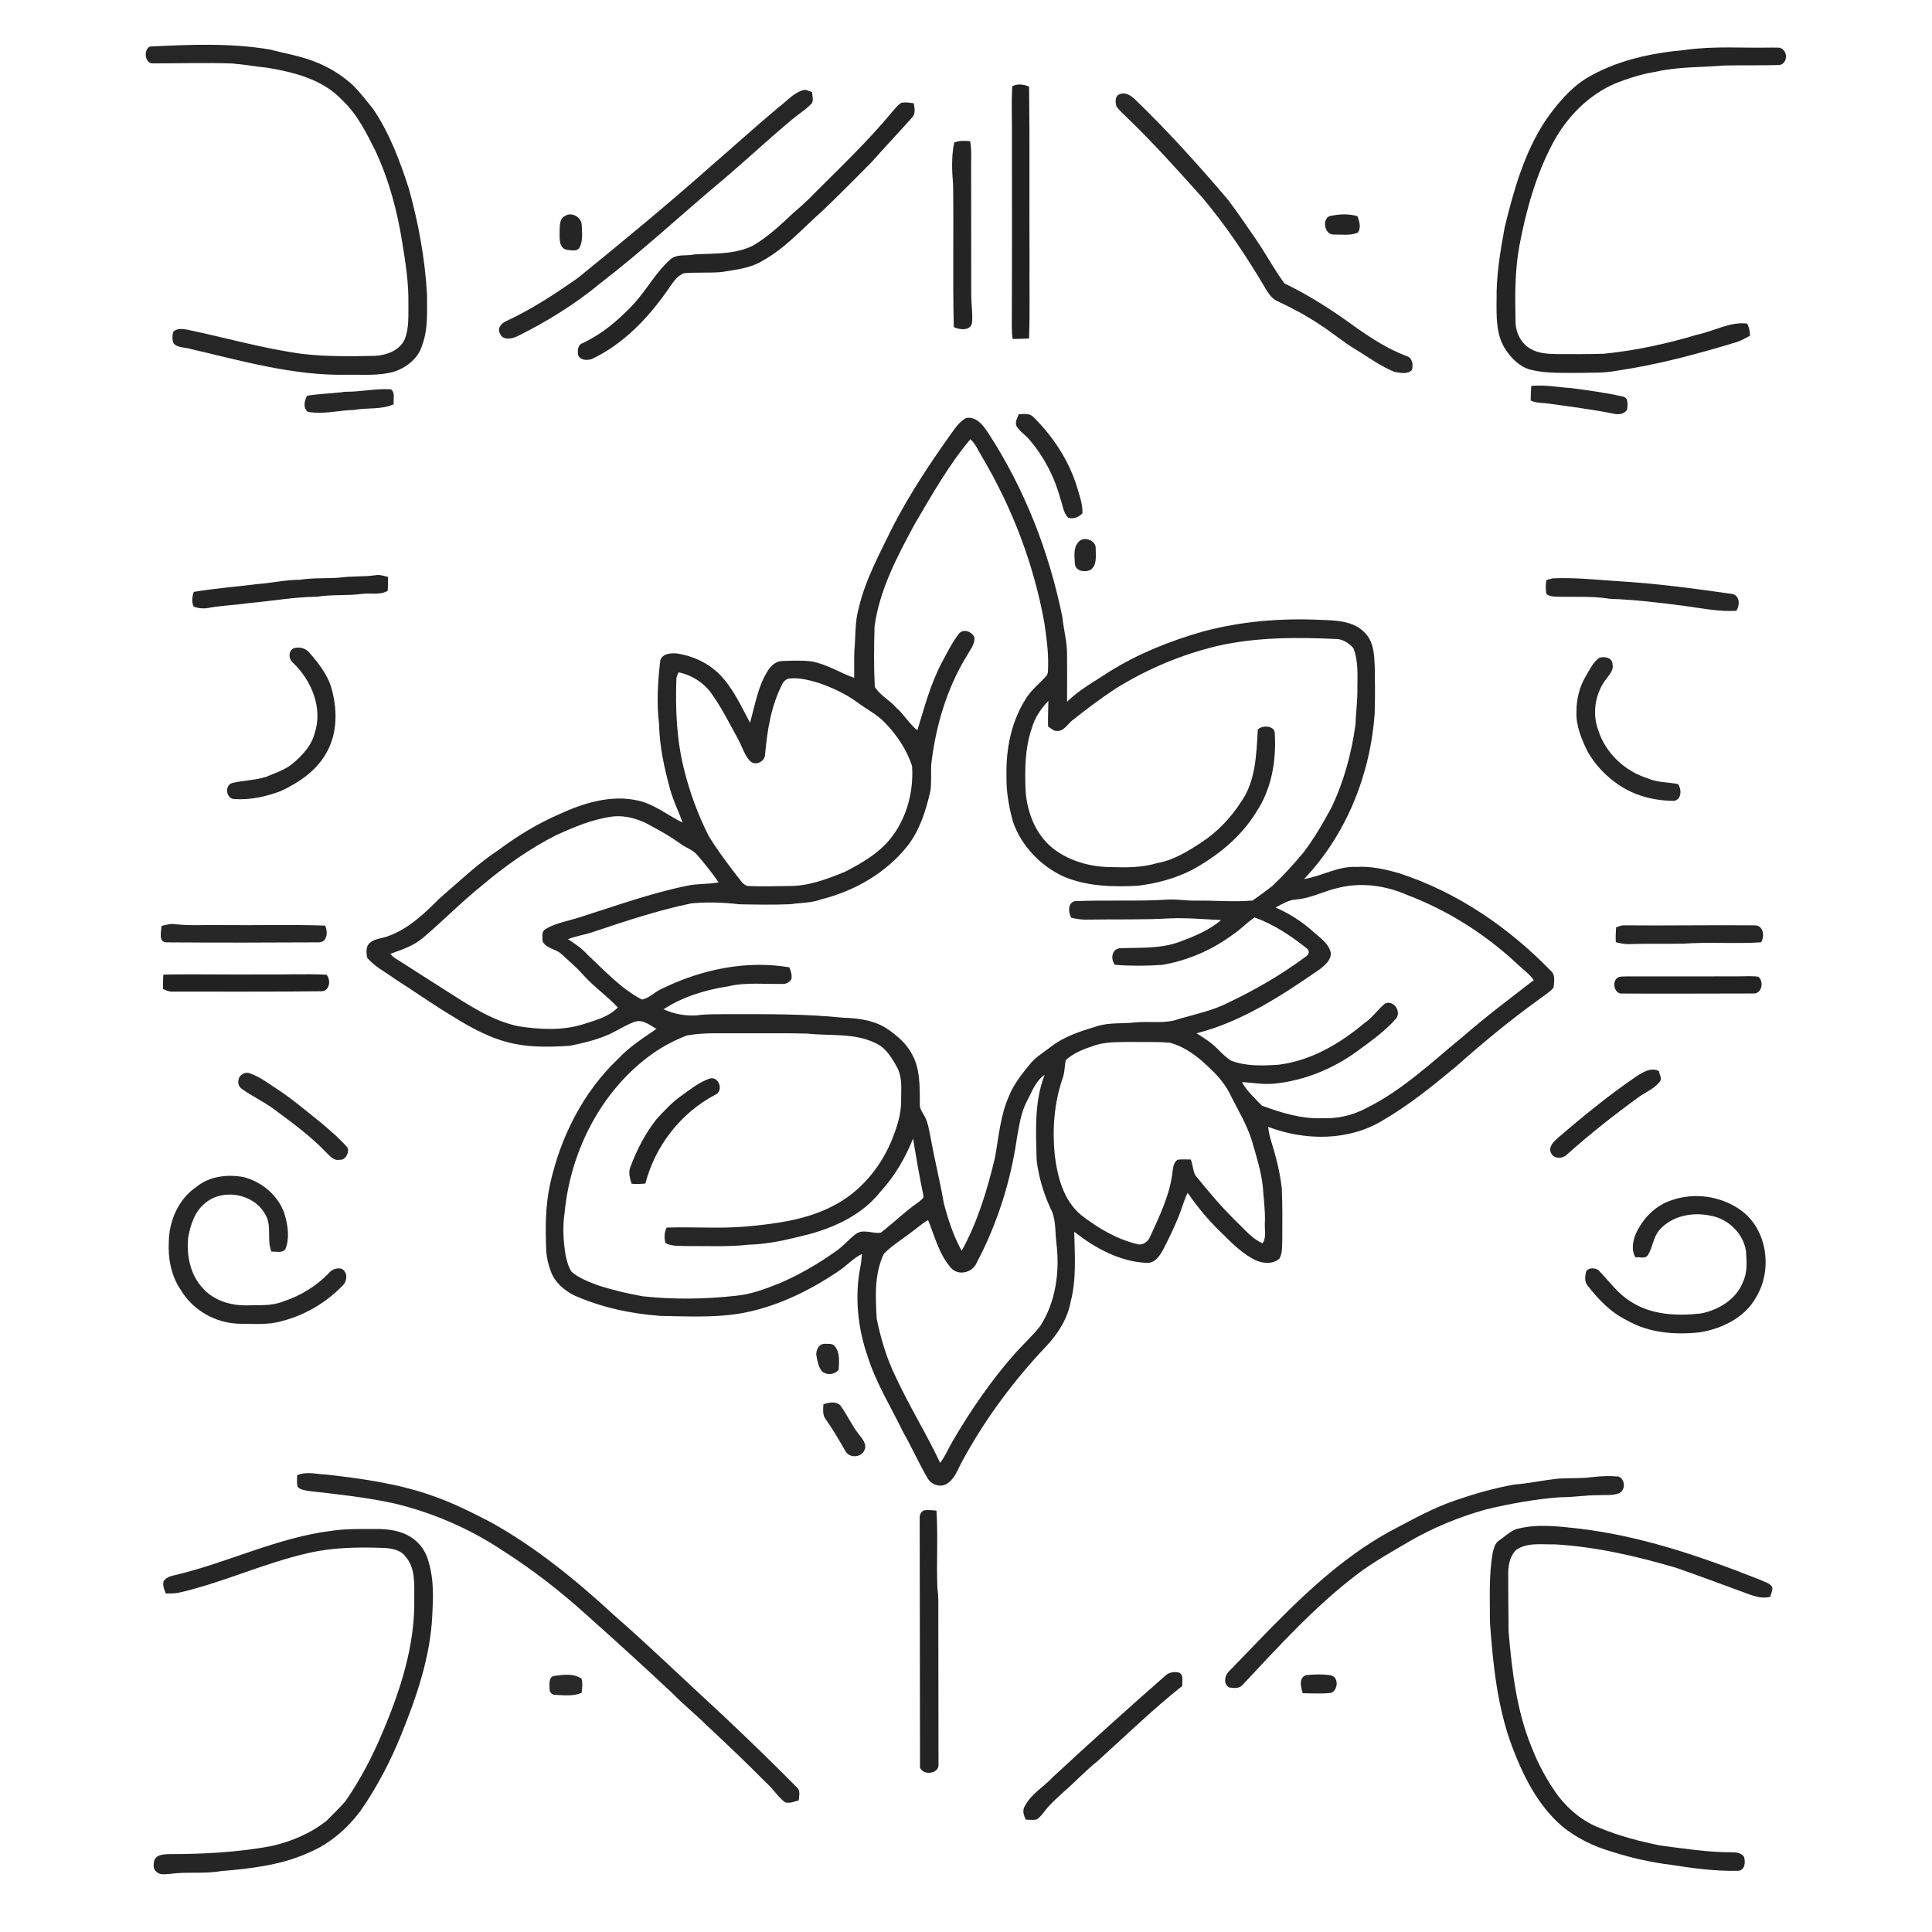 <svg xmlns="http://www.w3.org/2000/svg" width="1024pt" height="1024pt" viewBox="0 0 1024 1024" version="1.1">
<g id="#ffffffff">
<path fill="#ffffff" opacity="0" d=" M 0.00 0.00 L 1024.00 0.00 L 1024.00 1024.00 L 0.00 1024.00 L 0.00 0.00 M 79.51 24.65 C 75.96 26.20 76.66 33.77 81.09 33.60 C 95.05 33.59 109.04 33.17 123.01 33.65 C 129.22 34.12 135.36 35.26 141.56 35.89 C 155.97 38.28 171.43 42.15 181.64 53.36 C 189.51 60.70 194.21 70.54 198.99 79.99 C 206.22 95.46 210.63 112.13 213.27 128.96 C 215.01 139.55 216.65 150.23 216.46 161.00 C 216.39 167.24 216.88 173.74 214.57 179.67 C 212.00 185.68 205.09 188.19 199.02 188.61 C 186.03 188.86 172.96 189.09 160.03 187.55 C 139.35 184.73 119.25 178.87 98.83 174.65 C 96.45 174.30 93.69 174.00 91.81 175.84 C 91.28 177.82 91.16 180.10 92.03 182.01 C 94.07 184.33 97.52 184.04 100.29 184.78 C 127.82 191.16 155.48 199.24 184.00 198.63 C 192.17 198.48 200.51 199.29 208.49 197.10 C 215.44 195.00 221.85 189.83 223.86 182.65 C 226.98 174.10 226.30 164.92 226.32 156.00 C 225.24 137.09 221.82 118.37 216.75 100.13 C 212.04 85.47 206.57 70.85 197.94 58.00 C 194.54 53.77 191.22 49.44 187.44 45.54 C 181.33 39.85 174.10 35.35 166.26 32.47 C 158.70 29.54 150.67 28.25 142.86 26.21 C 121.93 22.69 100.59 23.66 79.51 24.65 M 893.40 26.44 C 875.07 28.08 856.47 32.05 840.54 41.65 C 831.92 47.14 825.30 55.18 819.44 63.42 C 808.00 80.55 802.34 100.66 797.52 120.46 C 795.17 133.17 793.02 146.02 793.22 159.00 C 793.17 167.80 792.87 177.38 797.86 185.07 C 801.03 189.86 805.35 194.42 811.09 195.91 C 819.55 198.09 828.35 197.54 837.00 197.64 C 843.53 197.48 850.13 197.78 856.58 196.55 C 878.31 193.39 899.55 187.67 920.52 181.30 C 922.97 180.46 925.24 179.20 927.51 177.96 C 927.62 175.70 926.99 173.55 926.07 171.51 C 916.78 170.36 908.45 175.61 899.57 177.37 C 883.40 182.22 866.84 185.81 850.04 187.50 C 841.70 187.73 833.35 187.74 825.02 187.67 C 820.29 187.55 815.24 187.37 811.11 184.81 C 805.93 181.91 803.17 175.78 803.26 170.00 C 802.96 156.69 802.90 143.28 805.33 130.14 C 808.93 111.23 814.16 92.38 823.32 75.35 C 830.63 61.79 842.07 50.27 856.31 44.13 C 863.07 41.56 869.98 39.21 877.16 38.12 C 889.24 35.31 901.71 35.73 913.99 34.72 C 923.57 34.50 933.17 34.76 942.74 34.47 C 946.57 34.39 947.79 29.09 945.36 26.61 C 943.87 24.62 941.14 25.40 939.03 25.21 C 923.82 25.56 908.52 24.29 893.40 26.44 M 536.54 45.71 C 535.92 55.12 536.49 64.57 536.34 74.00 C 536.33 105.00 536.43 136.00 536.29 167.00 C 536.30 171.22 536.09 175.46 536.73 179.65 C 539.62 179.64 542.52 179.56 545.41 179.38 C 545.96 165.26 545.53 151.12 545.67 137.00 C 545.49 106.64 545.83 76.28 545.44 45.93 C 542.54 44.68 539.46 44.24 536.54 45.71 M 412.82 56.73 C 401.01 66.59 389.64 76.96 377.99 87.00 C 354.65 107.73 330.55 127.61 306.31 147.29 C 294.16 155.83 281.66 164.04 268.14 170.27 C 265.74 171.33 263.43 173.99 264.95 176.70 C 266.37 180.54 271.24 179.68 274.15 178.25 C 289.77 170.53 304.70 161.30 318.14 150.16 C 340.11 133.29 360.41 114.41 381.60 96.60 C 394.46 85.82 406.67 74.29 419.56 63.54 C 422.81 60.79 426.48 58.52 429.53 55.53 C 431.67 53.91 430.46 51.01 430.44 48.79 C 428.72 48.35 426.96 47.06 425.16 47.95 C 420.23 49.54 416.90 53.78 412.82 56.73 M 593.30 49.99 C 590.80 51.05 591.14 54.23 591.73 56.37 C 593.34 58.68 595.52 60.50 597.51 62.48 C 611.45 75.90 624.34 90.34 637.27 104.73 C 649.96 119.77 660.93 136.22 670.89 153.17 C 672.50 155.79 674.33 158.53 677.31 159.73 C 685.07 163.37 692.63 167.44 699.76 172.20 C 706.24 176.37 712.10 181.43 718.75 185.35 C 725.44 189.43 731.83 194.20 739.15 197.13 C 742.14 197.63 746.14 198.59 748.43 196.00 C 749.04 193.13 748.67 189.60 745.39 188.67 C 733.20 184.10 722.64 176.42 712.15 168.90 C 702.17 161.92 691.78 155.50 680.81 150.23 C 675.34 142.87 671.07 134.70 665.87 127.15 C 661.01 120.05 656.15 112.92 650.99 106.03 C 635.26 87.50 618.95 69.42 601.44 52.55 C 599.33 50.55 596.21 48.60 593.30 49.99 M 477.54 54.58 C 475.76 55.79 474.41 57.50 473.02 59.11 C 460.27 74.58 445.69 88.39 431.56 102.56 C 428.00 106.34 424.09 109.78 420.14 113.15 C 413.64 119.33 406.99 125.53 399.22 130.11 C 389.56 134.99 378.48 134.23 368.01 134.84 C 363.85 135.84 358.91 134.44 355.40 137.41 C 347.17 144.67 342.19 154.75 334.52 162.53 C 327.04 170.31 318.58 177.35 308.72 181.90 C 306.05 182.93 306.00 186.10 306.52 188.48 C 307.88 191.01 311.07 191.04 313.51 190.37 C 330.23 182.49 343.38 168.78 353.83 153.79 C 356.31 150.44 358.42 146.26 362.61 144.80 C 369.07 144.23 375.59 144.76 382.05 144.22 C 389.56 142.97 397.50 142.35 404.13 138.24 C 416.31 131.52 425.54 120.94 435.83 111.83 C 444.73 103.40 453.29 94.62 461.95 85.94 C 469.02 77.97 476.34 70.22 483.44 62.28 C 485.44 60.23 484.72 57.23 484.31 54.73 C 482.07 54.46 479.75 53.95 477.54 54.58 M 505.74 75.59 C 504.21 82.96 504.55 90.54 505.16 97.99 C 505.54 123.11 504.89 148.27 505.54 173.38 C 508.68 174.85 514.49 175.54 515.22 170.97 C 515.62 166.31 514.85 161.66 514.78 157.01 C 514.79 133.67 514.72 110.34 514.72 87.00 C 514.74 82.95 514.97 78.86 514.18 74.86 C 511.33 74.54 508.42 74.45 505.74 75.59 M 299.50 114.45 C 296.32 115.91 296.75 120.06 296.60 122.98 C 296.58 126.32 296.20 131.53 300.45 132.41 C 302.62 132.57 305.91 133.53 307.18 131.20 C 309.11 127.44 308.46 123.04 308.31 118.99 C 308.01 115.03 302.88 112.17 299.50 114.45 M 706.96 124.30 C 711.14 124.25 715.57 124.97 719.56 123.36 C 721.61 120.96 720.53 117.23 719.44 114.55 C 715.10 113.35 710.49 113.37 706.10 114.29 C 700.33 114.44 701.49 124.59 706.96 124.30 M 811.59 204.56 C 811.38 207.13 811.32 209.71 811.32 212.29 C 814.28 213.75 817.62 213.44 820.81 213.91 C 832.56 215.56 844.36 217.06 856.00 219.40 C 858.36 219.79 861.30 219.34 862.44 216.93 C 862.67 214.58 863.25 210.75 860.12 210.18 C 851.09 208.12 841.88 206.90 832.70 205.69 C 825.66 205.25 818.67 203.82 811.59 204.56 M 162.71 209.78 C 161.34 212.36 160.48 216.17 163.14 218.26 C 171.31 219.81 179.54 217.44 187.74 217.27 C 194.68 215.94 202.10 217.27 208.68 214.25 C 208.29 211.64 209.70 208.14 207.17 206.34 C 199.08 205.82 191.08 207.74 182.98 207.64 C 176.25 208.60 169.42 208.59 162.71 209.78 M 538.78 225.88 C 540.54 228.81 543.61 230.57 545.74 233.19 C 553.35 242.15 558.92 252.80 561.96 264.15 C 563.26 267.57 563.47 271.65 566.11 274.39 C 568.97 275.25 571.71 274.16 573.72 272.08 C 573.88 267.24 572.18 262.66 570.83 258.10 C 566.53 244.07 558.24 231.46 547.85 221.19 C 545.86 218.83 542.65 219.47 539.96 219.55 C 539.21 221.55 537.80 223.69 538.78 225.88 M 503.62 230.57 C 492.66 245.90 482.31 261.73 473.55 278.43 C 466.65 292.72 458.74 306.77 455.13 322.37 C 453.02 329.75 453.56 337.46 452.82 345.01 C 452.65 349.77 452.81 354.53 452.74 359.29 C 445.10 356.55 438.12 351.97 430.04 350.53 C 425.03 349.95 419.96 350.15 414.94 350.33 C 411.64 350.27 408.82 352.53 407.15 355.21 C 401.72 363.58 400.22 373.63 397.53 383.06 C 392.66 374.00 388.37 364.37 380.97 357.00 C 374.98 351.25 367.13 347.61 358.95 346.37 C 355.55 346.04 350.47 346.35 349.90 350.63 C 348.60 361.59 347.98 372.77 349.31 383.77 C 349.57 395.57 352.08 407.17 355.22 418.50 C 356.87 424.53 359.70 430.12 361.81 435.99 C 353.86 432.15 346.84 426.19 338.04 424.29 C 323.63 421.07 308.96 425.72 295.95 431.75 C 284.75 436.67 274.24 443.03 264.47 450.36 C 253.10 457.77 243.38 467.30 233.09 476.05 C 224.98 484.18 216.37 492.51 205.28 496.33 C 202.17 497.49 198.44 497.46 195.92 499.85 C 193.75 501.73 194.24 504.95 194.54 507.50 C 198.48 512.39 204.31 515.13 209.26 518.82 C 219.62 525.41 229.65 532.53 240.19 538.84 C 250.18 545.10 260.77 550.79 272.42 553.20 C 282.15 555.23 292.19 554.90 302.06 554.30 C 310.18 552.57 318.46 550.74 325.82 546.73 C 329.44 544.94 332.88 542.69 336.75 541.46 C 340.93 540.30 344.55 543.41 347.94 545.34 C 340.99 550.15 333.72 554.67 327.93 560.92 C 309.07 578.66 297.00 602.76 291.50 627.88 C 288.99 639.41 289.03 651.30 289.52 663.04 C 289.75 666.71 290.65 670.33 291.93 673.78 C 294.00 679.55 298.91 683.87 304.28 686.55 C 318.69 692.97 334.35 696.30 350.03 697.46 C 363.66 697.68 377.40 698.42 390.93 696.40 C 410.06 693.35 427.91 684.80 443.91 674.09 C 448.41 671.21 451.98 667.02 456.82 664.64 C 456.68 666.71 456.52 668.81 456.12 670.86 C 452.85 686.96 454.56 703.88 460.00 719.32 C 464.49 733.41 472.39 746.03 478.80 759.26 C 483.32 767.16 486.97 775.54 491.59 783.39 C 493.55 787.01 498.66 788.70 502.16 786.25 C 506.18 783.59 507.65 778.72 509.88 774.70 C 521.90 752.40 537.13 731.92 554.52 713.53 C 560.75 706.94 565.84 698.95 567.48 689.91 C 570.62 677.81 569.62 665.23 569.37 652.87 C 580.49 661.56 593.60 668.80 608.00 669.36 C 612.45 669.43 614.91 665.25 616.75 661.82 C 619.63 656.16 622.43 650.46 624.78 644.55 C 626.50 640.49 627.47 636.13 629.48 632.19 C 634.85 640.10 641.10 647.40 648.00 654.01 C 653.26 659.24 658.67 664.59 665.40 667.91 C 669.30 669.73 674.63 670.16 678.04 667.17 C 679.90 664.11 679.44 660.40 679.63 656.98 C 679.68 647.99 679.78 638.99 679.39 630.01 C 678.45 621.39 676.28 612.94 673.70 604.68 C 672.92 602.26 672.39 599.77 672.17 597.25 C 691.54 604.66 714.68 604.87 732.78 593.90 C 746.63 585.84 759.17 575.74 771.47 565.51 C 785.31 553.23 799.56 541.41 814.55 530.54 C 817.49 528.19 820.92 526.37 823.40 523.49 C 823.65 520.82 824.42 517.55 822.65 515.26 C 800.14 491.91 772.54 472.86 741.52 462.82 C 734.20 460.71 726.67 459.02 719.01 459.48 C 709.21 458.95 700.64 464.41 691.18 465.91 C 713.66 442.28 726.38 410.33 728.61 377.98 C 728.85 370.00 728.80 362.00 728.67 354.01 C 728.42 347.81 728.32 340.91 723.96 335.99 C 718.18 329.11 708.28 328.81 700.00 328.55 C 678.99 327.55 657.80 329.27 637.46 334.75 C 620.18 339.70 603.27 346.43 587.99 355.99 C 580.35 361.07 572.10 365.42 565.56 371.99 C 565.57 363.66 565.66 355.33 565.56 347.01 C 565.62 340.24 563.74 333.67 563.06 326.97 C 556.04 292.39 542.97 258.84 523.62 229.25 C 521.06 225.31 517.37 220.54 512.02 221.57 C 508.33 223.58 506.03 227.26 503.62 230.57 M 572.52 286.47 C 568.66 289.27 569.48 294.80 569.72 298.96 C 570.22 302.80 574.83 303.40 577.80 302.17 C 581.56 299.75 580.76 294.76 580.73 290.93 C 581.18 286.90 575.65 284.35 572.52 286.47 M 180.20 306.13 C 173.14 306.71 166.02 306.16 159.00 307.29 C 151.26 307.30 143.70 309.07 136.01 309.60 C 124.92 311.04 113.72 311.83 102.70 313.72 C 101.80 316.27 101.53 318.90 102.58 321.45 C 105.20 322.52 108.05 322.71 110.82 322.16 C 117.78 320.88 124.88 320.72 131.86 319.65 C 143.92 318.62 155.88 316.39 168.01 316.28 C 175.95 315.01 184.03 315.83 191.99 314.77 C 196.49 314.20 201.40 315.60 205.49 313.12 C 205.66 310.68 205.72 308.23 205.66 305.79 C 203.49 305.25 201.30 304.44 199.03 304.88 C 192.79 305.78 186.45 305.27 180.20 306.13 M 819.51 307.54 C 819.39 309.59 819.14 311.65 819.42 313.70 C 819.38 315.77 821.82 315.68 823.27 316.17 C 833.26 316.66 843.37 315.72 853.29 317.38 C 866.23 317.82 879.10 319.36 891.94 321.03 C 901.36 322.23 910.74 324.34 920.30 323.74 C 922.16 320.90 922.25 315.97 918.40 314.85 C 898.01 311.95 877.56 309.16 856.99 308.02 C 845.67 307.24 834.34 306.00 822.97 306.54 C 821.78 306.77 820.63 307.11 819.51 307.54 M 155.58 343.63 C 152.58 345.17 152.99 349.64 155.51 351.49 C 165.18 360.81 171.20 375.41 166.78 388.66 C 165.02 395.39 160.06 400.60 154.84 404.92 C 150.80 408.22 145.72 409.70 141.01 411.77 C 135.14 413.62 128.86 413.57 122.92 415.06 C 118.96 416.33 119.85 423.26 124.00 423.50 C 132.53 424.12 141.09 422.25 149.01 419.20 C 158.49 414.72 167.76 408.51 172.93 399.12 C 178.61 389.37 178.88 377.35 176.17 366.65 C 174.43 358.65 169.27 352.00 164.00 345.97 C 162.02 343.46 158.56 342.69 155.58 343.63 M 847.62 348.67 C 844.26 351.11 842.51 355.02 840.44 358.48 C 837.14 364.07 835.58 370.55 835.55 377.01 C 835.19 384.63 838.28 391.90 841.59 398.59 C 846.86 407.65 854.95 415.15 864.43 419.66 C 871.44 422.92 879.31 424.39 887.01 424.49 C 891.31 424.05 891.39 418.50 889.45 415.60 C 884.04 414.48 878.37 414.82 873.25 412.51 C 861.22 408.75 850.98 399.20 847.14 387.11 C 843.80 378.20 845.42 367.67 851.16 360.09 C 852.84 357.71 855.39 355.34 854.68 352.13 C 854.65 348.56 850.37 347.70 847.62 348.67 M 85.59 490.77 C 85.51 493.64 83.78 499.36 88.22 499.47 C 115.12 499.66 142.04 499.62 168.94 499.46 C 173.50 499.56 173.95 493.71 172.28 490.58 C 154.20 489.96 136.09 490.50 118.00 490.31 C 109.32 490.09 100.59 490.82 91.96 489.74 C 89.78 489.57 87.69 490.34 85.59 490.77 M 856.55 491.55 C 856.36 494.15 856.28 496.76 856.41 499.38 C 858.88 500.01 861.39 500.55 863.97 500.38 C 873.31 500.08 882.66 500.32 892.00 500.17 C 905.77 499.17 919.61 500.35 933.39 499.45 C 935.48 496.26 934.66 490.40 930.04 490.45 C 907.00 490.23 883.96 490.67 860.93 490.45 C 859.37 490.36 857.96 491.04 856.55 491.55 M 86.58 516.58 C 86.40 519.10 86.36 521.64 86.41 524.17 C 88.15 525.04 89.98 525.74 91.97 525.58 C 117.99 525.53 144.02 525.72 170.04 525.38 C 174.68 525.62 175.61 519.54 173.07 516.62 C 161.72 516.06 150.35 516.62 139.00 516.47 C 121.53 516.68 104.04 516.18 86.58 516.58 M 857.37 518.20 C 854.14 520.28 855.61 527.13 859.97 526.59 C 882.99 526.74 906.01 526.56 929.03 526.56 C 933.79 527.06 935.12 520.30 931.95 517.69 C 928.65 517.21 925.31 517.49 922.00 517.48 C 901.98 517.53 881.96 517.55 861.95 517.51 C 860.42 517.64 858.72 517.34 857.37 518.20 M 867.39 570.45 C 852.68 580.49 838.87 591.77 825.39 603.40 C 823.41 605.21 820.75 607.78 821.93 610.73 C 823.14 614.49 828.40 614.33 830.72 611.74 C 842.74 601.01 855.42 591.03 868.44 581.55 C 872.13 578.86 876.67 577.14 879.57 573.48 C 881.21 571.78 879.53 569.60 879.28 567.70 C 875.09 565.52 870.90 568.24 867.39 570.45 M 128.49 569.38 C 125.80 570.75 125.50 575.28 128.00 576.99 C 133.45 580.98 139.68 583.80 145.11 587.82 C 154.62 594.90 164.31 601.87 172.55 610.45 C 174.66 612.42 176.70 615.39 180.01 614.70 C 183.10 615.08 185.31 610.81 184.18 608.22 C 179.75 603.18 174.61 598.84 169.48 594.53 C 162.01 588.61 154.77 582.36 146.76 577.15 C 142.19 574.23 137.85 570.79 132.69 568.97 C 131.31 568.41 129.71 568.47 128.49 569.38 M 104.11 629.06 C 94.68 635.45 89.70 646.83 89.47 658.01 C 89.00 667.00 90.72 676.44 95.97 683.93 C 102.40 694.64 114.50 701.39 126.95 701.61 C 134.36 701.62 141.98 702.36 149.20 700.26 C 161.40 697.18 172.69 690.54 181.46 681.54 C 184.10 679.16 184.54 674.24 181.01 672.45 C 178.59 671.93 176.12 672.66 174.50 674.56 C 167.82 681.60 159.30 686.79 150.09 689.81 C 144.05 692.31 137.39 691.65 131.01 691.86 C 122.60 692.07 113.68 689.49 107.85 683.15 C 100.90 676.08 98.77 665.54 99.74 655.95 C 100.95 649.25 103.17 642.10 108.71 637.71 C 118.11 629.67 134.47 632.64 140.47 643.47 C 144.37 649.47 141.21 656.97 143.85 663.39 C 146.26 663.22 149.30 664.32 151.16 662.25 C 153.50 656.78 152.72 650.45 151.22 644.86 C 148.46 634.48 139.41 626.55 129.19 623.89 C 120.61 622.30 111.05 623.36 104.11 629.06 M 886.14 636.09 C 877.41 638.83 870.57 645.95 866.91 654.19 C 865.40 658.01 864.55 662.71 866.83 666.41 C 868.98 666.08 871.88 667.39 873.40 665.28 C 876.08 661.05 876.21 655.58 879.66 651.75 C 886.20 644.43 897.03 642.29 906.36 644.30 C 915.74 645.76 924.02 653.63 925.40 663.11 C 925.77 668.46 926.26 674.14 923.94 679.17 C 920.46 688.60 910.93 694.36 901.42 696.18 C 888.82 697.59 875.11 696.98 864.21 689.79 C 857.28 685.55 852.65 678.69 847.02 673.03 C 845.07 671.88 841.21 671.73 840.53 674.50 C 840.13 676.60 839.82 679.11 841.15 680.96 C 846.95 688.52 853.70 695.66 862.41 699.84 C 874.04 706.57 887.94 707.57 901.04 706.15 C 912.96 704.18 925.23 698.15 931.05 687.07 C 939.71 672.36 936.51 650.79 922.00 640.96 C 911.68 633.87 897.96 631.98 886.14 636.09 M 437.34 712.25 C 433.93 712.00 432.13 715.99 432.77 718.90 C 433.36 721.73 433.86 724.83 435.88 727.05 C 438.50 729.03 442.48 728.59 444.50 725.97 C 444.73 721.83 445.31 717.01 442.50 713.57 C 441.34 711.91 439.08 712.34 437.34 712.25 M 436.42 744.30 C 436.31 747.04 435.84 750.09 437.76 752.38 C 441.51 757.72 444.77 763.38 448.05 769.02 C 449.94 772.93 456.30 772.71 458.08 768.79 C 459.84 765.43 456.87 762.50 455.03 759.97 C 451.27 755.23 448.90 749.57 445.28 744.75 C 442.82 742.58 439.22 743.29 436.42 744.30 M 157.49 781.90 C 157.47 783.91 157.22 785.96 157.69 787.95 C 159.03 789.61 161.26 789.77 163.20 790.21 C 178.54 791.95 193.95 793.54 209.06 796.87 C 229.34 801.77 248.83 810.13 266.20 821.71 C 281.91 831.66 296.66 843.09 310.46 855.55 C 325.96 869.37 341.33 883.33 356.47 897.54 C 362.19 903.51 368.72 908.61 374.56 914.46 C 385.26 924.41 395.82 934.50 406.10 944.89 C 409.77 948.03 412.22 952.40 416.13 955.28 C 418.62 955.96 421.06 954.90 423.41 954.17 C 423.40 952.13 424.23 949.75 422.98 947.97 C 409.58 934.40 395.87 921.10 381.95 908.05 C 363.00 890.67 344.54 872.76 325.19 855.83 C 305.22 837.43 283.96 820.09 260.17 806.83 C 250.32 801.74 240.38 796.70 229.90 793.03 C 211.59 786.43 192.23 783.75 172.99 781.55 C 167.80 781.38 162.51 779.74 157.49 781.90 M 825.48 783.73 C 817.82 784.59 810.26 786.24 802.57 786.85 C 792.18 788.67 781.99 791.60 772.01 795.01 C 759.38 799.19 747.79 805.83 736.06 812.00 C 702.82 830.46 677.34 859.23 651.13 886.11 C 649.02 888.31 648.37 892.82 651.55 894.38 C 653.80 894.74 656.58 895.09 658.35 893.30 C 677.67 872.64 696.82 851.53 719.41 834.32 C 728.08 827.76 737.61 822.50 746.95 816.99 C 759.71 809.59 773.48 803.96 787.69 800.01 C 800.62 796.91 813.76 794.55 827.03 793.56 C 833.71 793.63 840.32 792.43 847.01 792.49 C 850.77 792.23 854.74 792.91 858.31 791.36 C 861.69 789.56 861.40 784.15 857.92 782.60 C 853.30 782.14 848.61 782.37 844.01 782.88 C 837.86 783.73 831.65 783.30 825.48 783.73 M 489.52 800.58 C 487.95 801.48 487.29 803.22 487.46 804.97 C 487.49 848.89 487.53 892.81 487.62 936.72 C 488.99 941.16 497.89 940.40 497.42 935.04 C 497.35 908.69 497.36 882.34 497.33 856.00 C 497.30 851.33 497.56 846.63 496.86 842.00 C 496.25 828.24 497.25 814.41 496.34 800.66 C 494.07 800.46 491.77 800.13 489.52 800.58 M 803.28 810.58 C 800.01 811.96 797.43 814.54 794.52 816.52 C 792.28 817.95 791.76 820.72 791.12 823.11 C 789.05 835.29 789.72 847.69 789.71 860.00 C 791.31 882.20 793.58 904.69 801.44 925.71 C 807.25 941.10 814.89 956.51 827.47 967.53 C 835.45 974.31 845.12 978.86 855.16 981.70 C 865.29 984.94 875.73 987.18 886.28 988.49 C 897.76 990.31 909.36 991.80 921.01 991.57 C 924.88 991.62 925.26 986.88 924.33 984.08 C 922.89 982.12 920.32 981.75 918.08 981.74 C 905.30 981.81 892.66 979.78 880.02 978.16 C 869.10 975.99 858.27 973.11 847.96 968.87 C 839.21 965.54 831.70 959.41 825.99 952.06 C 820.08 943.95 815.22 935.07 811.64 925.69 C 803.77 906.45 801.41 885.56 799.60 865.04 C 799.45 855.03 799.42 845.02 799.39 835.02 C 799.25 830.27 800.07 824.99 803.56 821.51 C 809.52 817.37 817.17 818.71 824.00 818.54 C 845.90 819.80 867.39 824.80 888.39 830.97 C 899.54 834.86 910.62 838.95 921.70 843.05 C 927.02 844.88 932.43 847.77 938.24 846.37 C 938.60 844.64 939.74 842.95 939.30 841.16 C 938.02 838.99 935.33 838.53 933.26 837.48 C 902.24 825.19 870.33 814.18 837.05 810.21 C 825.86 808.99 814.30 807.44 803.28 810.58 M 175.99 811.33 C 147.20 814.84 120.94 828.19 92.90 834.81 C 90.57 835.28 88.11 836.00 86.70 838.10 C 86.14 840.35 87.05 842.52 87.86 844.60 C 90.21 844.57 92.60 844.64 94.92 844.13 C 118.16 838.82 139.91 828.47 163.16 823.21 C 176.22 820.14 189.69 819.94 203.03 820.42 C 207.31 820.59 212.27 821.32 214.96 825.07 C 220.25 831.06 219.53 839.56 219.56 846.99 C 220.11 871.85 212.22 895.96 202.59 918.58 C 197.26 931.28 190.81 943.54 182.94 954.86 C 179.82 958.40 176.41 961.70 173.07 965.04 C 164.58 971.82 154.28 976.09 143.74 978.48 C 126.00 981.77 107.94 982.69 89.93 982.72 C 86.98 982.81 82.91 982.81 81.73 986.18 C 81.35 988.12 81.01 990.73 82.89 992.05 C 84.76 994.01 87.60 993.30 89.99 993.22 C 98.99 991.93 108.17 993.29 117.15 991.72 C 133.07 990.41 149.34 988.54 164.01 981.78 C 174.80 977.21 183.92 969.28 190.95 959.99 C 199.71 947.38 206.89 933.72 212.62 919.49 C 220.88 899.21 228.12 878.03 229.13 855.99 C 229.59 846.90 229.97 837.58 227.42 828.73 C 226.19 823.19 222.96 817.99 218.11 814.94 C 212.53 811.18 205.58 810.33 199.01 810.40 C 191.34 810.44 183.60 810.18 175.99 811.33 M 617.39 888.37 C 597.35 905.97 577.53 923.82 557.96 941.95 C 553.10 947.19 546.41 950.87 543.10 957.44 C 541.75 959.65 542.63 962.28 543.67 964.44 C 545.58 964.49 547.54 964.75 549.45 964.38 C 552.02 962.64 553.57 959.87 555.62 957.62 C 558.14 954.81 560.98 952.31 563.75 949.76 C 569.82 944.48 575.30 938.56 581.60 933.54 C 596.50 920.07 610.94 906.07 626.66 893.53 C 626.40 891.18 627.59 887.77 624.93 886.52 C 622.26 885.86 619.35 886.37 617.39 888.37 M 291.27 894.90 C 291.09 896.64 292.44 898.38 294.26 898.32 C 298.94 898.49 303.87 899.14 308.30 897.23 C 308.50 894.75 308.95 892.19 308.22 889.77 C 304.24 886.86 298.77 887.55 294.18 888.21 C 290.75 888.38 291.19 892.47 291.27 894.90 M 690.53 897.44 C 695.50 897.46 700.51 897.87 705.45 897.25 C 709.39 895.85 709.73 888.39 704.92 887.90 C 700.73 887.27 696.38 887.42 692.18 887.87 C 688.24 889.33 689.42 894.38 690.53 897.44 Z" />
<path fill="#ffffff" opacity="0" d=" M 484.81 277.78 C 493.90 262.34 502.75 246.56 514.32 232.79 C 517.21 235.43 518.64 239.13 520.65 242.40 C 536.58 269.37 547.93 299.07 553.49 329.91 C 554.62 337.57 555.71 345.28 555.53 353.04 C 555.38 354.86 555.81 356.96 554.44 358.42 C 550.99 362.33 546.69 365.53 543.93 370.02 C 536.08 382.07 533.14 396.77 533.46 411.00 C 533.26 419.37 534.71 427.73 536.98 435.76 C 541.40 448.38 551.42 458.81 563.46 464.46 C 575.86 469.83 589.68 470.17 602.97 469.48 C 612.95 468.27 622.80 465.66 631.79 461.08 C 645.21 453.74 657.63 443.77 665.71 430.61 C 673.89 418.46 676.53 403.38 675.66 388.95 C 675.92 384.46 669.00 384.20 666.67 386.68 C 665.87 399.75 665.66 413.81 657.82 424.98 C 652.30 433.51 645.14 441.09 636.57 446.63 C 629.38 451.34 621.87 455.98 613.25 457.47 C 605.39 459.83 597.14 459.86 589.01 459.58 C 578.82 459.57 568.36 456.85 559.92 451.02 C 549.50 443.92 544.38 431.25 543.58 419.02 C 543.16 407.92 543.18 396.51 546.92 385.91 C 548.41 380.37 551.76 375.61 555.66 371.49 C 555.56 376.03 555.40 380.56 555.49 385.10 C 556.99 385.86 558.26 387.48 560.07 387.41 C 563.97 387.75 565.85 383.65 568.57 381.63 C 575.89 375.87 583.32 370.23 591.09 365.10 C 607.74 354.72 626.06 346.95 645.16 342.39 C 666.10 337.62 687.71 337.71 709.05 338.72 C 712.30 339.10 715.26 341.13 717.34 343.57 C 719.99 350.40 719.48 357.81 719.44 364.99 C 719.58 371.37 718.61 377.69 718.43 384.06 C 716.35 399.17 712.34 414.12 705.74 427.90 C 701.30 436.19 696.56 444.36 690.85 451.85 C 685.75 458.05 680.28 463.95 674.47 469.48 C 671.06 472.23 667.47 474.76 663.91 477.29 C 653.96 478.16 643.98 477.22 634.01 477.34 C 629.32 477.44 624.67 476.68 620.00 476.75 C 603.19 477.85 586.30 476.90 569.48 477.65 C 565.84 478.81 566.23 483.60 567.74 486.40 C 570.77 487.12 573.86 487.56 576.99 487.41 C 591.32 487.15 605.68 487.59 619.99 486.76 C 629.09 486.38 638.13 487.21 647.20 487.65 C 640.84 493.11 632.92 496.32 625.15 499.22 C 614.98 502.96 604.01 502.17 593.40 502.58 C 589.16 503.19 588.57 508.45 590.92 511.38 C 599.28 512.03 607.70 511.97 616.05 511.40 C 629.50 509.09 642.36 503.54 653.32 495.43 C 657.50 492.75 660.81 488.97 664.97 486.26 C 675.03 489.89 684.15 495.90 692.47 502.55 C 694.36 503.69 693.83 506.18 692.02 507.07 C 679.34 516.51 665.58 524.47 651.33 531.28 C 643.05 535.59 633.83 537.45 624.95 540.05 C 617.59 542.77 609.63 541.20 602.00 541.87 C 595.19 542.73 588.16 541.77 581.53 543.90 C 572.94 546.49 564.09 549.24 556.94 554.87 C 553.15 557.74 548.99 560.23 545.94 563.97 C 541.63 569.22 537.29 574.63 534.75 581.00 C 530.15 591.33 529.35 602.72 527.33 613.70 C 523.26 630.66 518.21 647.60 509.71 662.93 C 505.33 655.10 502.55 646.44 500.26 637.80 C 498.23 626.11 495.32 614.59 493.24 602.91 C 492.37 598.92 491.92 594.71 489.78 591.16 C 488.70 589.26 487.30 587.38 487.54 585.07 C 487.47 575.95 487.84 566.15 482.97 558.03 C 480.17 552.95 475.69 549.16 471.05 545.84 C 464.12 540.90 455.34 539.63 447.03 539.42 C 426.77 537.33 406.36 537.52 386.00 537.52 C 380.33 537.61 374.64 537.37 369.01 538.20 C 363.10 538.54 357.08 537.39 351.69 534.94 C 361.91 528.25 373.88 524.64 385.88 522.79 C 395.44 520.52 405.31 521.69 415.02 521.49 C 416.87 521.58 418.53 520.44 419.47 518.92 C 419.87 516.75 419.15 514.67 418.36 512.70 C 395.44 508.80 371.56 513.89 350.83 524.04 C 347.09 525.58 344.24 529.10 340.20 529.77 C 329.01 523.91 320.36 514.36 311.22 505.82 C 308.30 502.58 304.69 500.12 301.04 497.81 C 305.04 496.22 309.31 495.53 313.41 494.27 C 330.84 488.44 348.33 482.55 366.35 478.82 C 374.86 478.00 383.47 478.30 391.96 479.29 C 400.97 479.46 410.01 479.62 419.02 479.25 C 424.50 478.44 430.18 478.62 435.43 476.63 C 453.06 472.20 469.77 462.59 481.11 448.21 C 487.68 439.74 490.80 429.36 493.17 419.08 C 493.76 414.50 493.34 409.87 493.56 405.28 C 495.91 385.00 501.78 364.88 512.54 347.42 C 514.15 344.44 516.70 341.58 516.47 337.98 C 515.33 334.67 510.32 332.88 508.09 336.08 C 504.53 340.72 501.98 346.04 499.19 351.16 C 493.21 362.48 489.95 374.90 486.22 387.07 C 481.87 383.63 479.17 378.62 474.96 375.03 C 471.51 371.00 466.38 368.62 463.65 363.96 C 463.10 353.33 463.24 342.63 463.53 331.99 C 466.21 312.50 475.59 294.87 484.81 277.78 Z" />
<path fill="#ffffff" opacity="0" d=" M 358.49 359.98 C 358.58 358.66 359.00 357.44 359.75 356.33 C 366.26 357.77 372.25 361.29 376.37 366.58 C 382.21 374.46 386.54 383.31 391.26 391.88 C 393.41 395.67 394.48 400.18 397.57 403.37 C 400.34 406.18 405.49 403.62 405.51 399.91 C 406.63 387.11 408.70 374.06 414.66 362.52 C 415.31 361.12 416.53 360.08 418.02 359.69 C 423.37 358.99 428.68 360.41 433.77 361.92 C 440.94 364.36 447.89 367.59 454.07 372.00 C 458.96 375.78 464.69 378.47 468.99 383.00 C 475.33 389.51 480.55 397.30 483.41 405.97 C 484.43 420.85 479.80 436.49 469.41 447.44 C 463.31 453.65 455.65 458.05 447.97 462.01 C 438.42 465.92 428.46 469.74 417.98 469.60 C 410.96 469.69 403.93 469.93 396.91 469.62 C 395.45 469.64 394.22 468.65 393.28 467.66 C 387.12 459.79 381.02 451.83 375.75 443.32 C 369.97 431.98 365.55 419.93 362.51 407.57 C 358.63 392.03 357.93 375.93 358.49 359.98 Z" />
<path fill="#ffffff" opacity="0" d=" M 294.72 442.69 C 304.40 438.31 314.35 434.05 324.99 432.74 C 332.28 432.03 339.52 434.40 345.73 438.09 C 350.95 440.82 355.98 443.88 360.79 447.28 C 363.65 449.42 367.36 450.41 369.65 453.28 C 373.59 457.92 377.46 462.63 380.90 467.67 C 375.45 468.76 369.83 468.24 364.40 469.43 C 344.81 473.38 326.00 480.28 306.97 486.27 C 300.83 488.22 294.24 489.24 288.69 492.70 C 286.91 494.28 287.57 496.89 287.60 498.99 C 289.51 502.74 294.49 502.88 297.45 505.54 C 301.41 509.23 305.60 512.69 309.17 516.79 C 314.78 523.03 321.78 527.83 327.46 533.99 C 322.61 539.00 315.59 540.77 309.17 542.85 C 298.01 546.36 286.10 545.67 274.70 543.93 C 260.24 540.86 247.83 532.29 235.53 524.52 C 226.78 518.87 217.93 513.37 209.19 507.70 C 208.30 507.12 207.58 506.34 206.86 505.58 C 212.86 503.37 219.15 501.39 224.10 497.15 C 234.75 488.16 244.48 478.13 255.36 469.41 C 267.47 459.15 280.54 449.89 294.72 442.69 Z" />
<path fill="#ffffff" opacity="0" d=" M 687.00 476.73 C 694.78 476.18 701.71 472.23 709.25 470.60 C 721.38 467.52 734.29 469.31 745.68 474.28 C 766.86 482.34 786.42 494.56 803.08 509.91 C 806.32 513.15 810.27 515.71 812.93 519.51 C 800.26 529.27 787.47 538.89 775.41 549.40 C 758.97 562.83 743.41 577.85 724.18 587.31 C 717.10 591.13 709.03 592.97 701.00 592.67 C 689.91 593.17 679.12 589.79 668.84 586.02 C 665.07 582.10 660.93 578.36 658.25 573.56 C 663.84 573.78 669.39 574.91 675.02 574.39 C 691.20 572.86 706.73 566.46 719.78 556.85 C 726.87 551.65 734.17 546.48 739.98 539.83 C 742.83 536.07 738.74 529.99 734.18 531.84 C 730.25 535.01 727.45 539.42 723.18 542.24 C 710.19 553.18 694.82 562.20 677.71 564.32 C 669.33 564.88 660.61 565.23 652.62 562.22 C 649.81 560.49 647.48 558.15 645.20 555.81 C 641.99 552.53 638.06 550.10 634.20 547.67 C 658.30 541.50 679.42 527.63 699.64 513.65 C 702.26 511.48 705.65 508.78 705.33 505.02 C 704.23 499.98 699.68 497.10 696.12 493.87 C 690.17 488.53 683.39 484.16 676.06 480.99 C 679.54 479.20 682.97 476.96 687.00 476.73 Z" />
<path fill="#ffffff" opacity="0" d=" M 364.15 548.80 C 373.34 547.13 382.71 547.79 392.00 547.67 C 404.00 547.72 416.01 547.52 428.00 547.82 C 439.98 549.16 452.78 547.36 463.94 552.82 C 469.46 555.21 472.68 560.65 475.45 565.69 C 478.36 571.00 477.61 577.23 477.62 583.04 C 477.76 590.72 475.19 598.08 472.32 605.10 C 466.29 619.31 455.76 631.82 441.93 638.95 C 427.85 646.46 411.68 648.57 396.00 650.03 C 381.81 651.34 367.55 650.16 353.34 650.65 C 352.04 653.17 351.96 656.11 352.68 658.83 C 356.44 660.82 360.89 660.27 365.01 660.43 C 375.60 660.38 386.24 660.91 396.78 659.71 C 407.54 659.49 418.05 656.87 428.43 654.27 C 442.85 650.41 457.18 643.63 466.62 631.67 C 474.17 623.48 479.81 613.77 483.95 603.46 C 485.61 613.67 487.38 623.88 489.49 634.00 C 489.49 635.46 487.86 636.10 486.99 637.04 C 479.86 641.92 473.72 648.08 466.86 653.31 C 462.53 654.09 457.83 651.22 453.80 653.88 C 450.02 656.68 447.05 660.45 443.13 663.10 C 433.80 669.76 423.83 675.61 413.27 680.11 C 405.80 683.10 398.16 686.04 390.08 686.78 C 373.66 688.60 357.05 688.85 340.62 687.06 C 332.53 685.58 324.49 683.74 316.68 681.15 C 311.86 679.33 306.87 677.45 302.94 674.04 C 301.24 671.51 300.50 668.49 299.82 665.56 C 298.58 658.10 298.12 650.46 299.23 642.95 C 302.33 609.96 318.81 577.56 346.17 558.25 C 351.74 554.37 357.81 551.21 364.15 548.80 M 361.47 580.53 C 356.39 584.02 352.20 588.60 348.04 593.11 C 342.02 600.63 337.59 609.34 334.19 618.32 C 332.93 621.30 333.80 624.50 334.78 627.42 C 337.21 627.60 339.65 627.58 342.07 627.29 C 347.22 607.36 360.84 589.83 379.08 580.25 C 383.83 578.27 380.96 570.05 376.02 571.71 C 370.58 573.55 366.09 577.25 361.47 580.53 Z" />
<path fill="#ffffff" opacity="0" d=" M 578.64 554.67 C 585.09 552.02 592.18 552.41 599.00 552.25 C 606.02 552.37 613.06 552.08 620.06 552.67 C 626.59 554.35 632.30 558.26 637.38 562.59 C 642.84 567.47 648.22 572.66 651.62 579.25 C 655.76 587.76 660.90 595.85 663.64 604.97 C 665.90 612.87 668.45 620.76 669.32 628.97 C 669.74 635.31 670.67 641.62 670.42 648.00 C 670.15 651.64 671.39 655.72 669.19 658.96 C 663.59 656.56 659.75 651.68 655.45 647.61 C 647.52 639.86 640.37 631.38 633.43 622.78 C 632.25 620.19 632.18 617.23 631.13 614.58 C 628.77 614.55 626.40 614.35 624.07 614.69 C 621.81 616.42 621.67 619.41 621.35 622.00 C 619.84 633.69 614.62 644.42 609.79 655.02 C 608.75 657.78 606.17 660.11 603.03 659.47 C 591.95 656.86 581.95 650.92 573.02 644.01 C 563.57 636.19 560.42 623.55 559.01 611.90 C 557.70 598.51 558.75 584.85 563.03 572.04 C 564.35 568.77 564.20 565.18 564.91 561.81 C 568.87 558.38 573.68 556.21 578.64 554.67 Z" />
<path fill="#ffffff" opacity="0" d=" M 544.18 583.89 C 546.85 578.88 548.78 573.00 553.69 569.66 C 548.06 584.09 549.07 599.84 549.44 615.01 C 550.60 624.45 553.45 633.68 557.63 642.22 C 559.71 647.53 559.20 653.39 559.93 658.96 C 561.73 673.89 559.68 689.73 551.50 702.61 C 547.63 707.67 542.88 711.96 538.60 716.67 C 525.68 731.12 514.69 747.19 504.90 763.90 C 502.65 767.70 500.98 771.83 498.30 775.37 C 491.06 759.95 482.02 745.44 474.84 729.99 C 470.02 720.20 466.87 709.65 464.67 698.99 C 464.04 687.40 463.29 675.15 468.54 664.43 C 472.71 660.23 477.80 657.12 482.48 653.54 C 485.62 651.25 488.51 648.60 491.91 646.67 C 495.46 655.31 497.71 664.82 504.03 671.99 C 507.85 676.37 515.38 674.61 517.58 669.46 C 528.51 648.80 535.71 626.19 539.01 603.07 C 540.22 596.56 541.05 589.82 544.18 583.89 Z" />
</g>
<g id="#262626ff">
<path fill="#262626" opacity="1.00" d=" M 79.51 24.65 C 100.59 23.66 121.93 22.69 142.86 26.21 C 150.67 28.25 158.70 29.54 166.26 32.47 C 174.10 35.35 181.33 39.85 187.44 45.54 C 191.22 49.44 194.54 53.77 197.94 58.00 C 206.57 70.85 212.04 85.47 216.75 100.13 C 221.82 118.37 225.24 137.09 226.32 156.00 C 226.30 164.92 226.98 174.10 223.86 182.65 C 221.85 189.83 215.44 195.00 208.49 197.10 C 200.51 199.29 192.17 198.48 184.00 198.63 C 155.48 199.24 127.82 191.16 100.29 184.78 C 97.52 184.04 94.07 184.33 92.03 182.01 C 91.16 180.10 91.28 177.82 91.81 175.84 C 93.69 174.00 96.45 174.30 98.83 174.65 C 119.25 178.87 139.35 184.73 160.03 187.55 C 172.96 189.09 186.03 188.86 199.02 188.61 C 205.09 188.19 212.00 185.68 214.57 179.67 C 216.88 173.74 216.39 167.24 216.46 161.00 C 216.65 150.23 215.01 139.55 213.27 128.96 C 210.63 112.13 206.22 95.46 198.99 79.99 C 194.21 70.54 189.51 60.70 181.64 53.36 C 171.43 42.15 155.97 38.28 141.56 35.89 C 135.36 35.26 129.22 34.12 123.01 33.65 C 109.04 33.17 95.05 33.59 81.09 33.60 C 76.66 33.77 75.96 26.20 79.51 24.65 Z" />
<path fill="#262626" opacity="1.00" d=" M 412.82 56.73 C 416.90 53.78 420.23 49.54 425.16 47.95 C 426.96 47.06 428.72 48.35 430.44 48.79 C 430.46 51.01 431.67 53.91 429.53 55.53 C 426.48 58.52 422.81 60.79 419.56 63.54 C 406.67 74.29 394.46 85.82 381.60 96.60 C 360.41 114.41 340.11 133.29 318.14 150.16 C 304.70 161.30 289.77 170.53 274.15 178.25 C 271.24 179.68 266.37 180.54 264.95 176.70 C 263.43 173.99 265.74 171.33 268.14 170.27 C 281.66 164.04 294.16 155.83 306.31 147.29 C 330.55 127.61 354.65 107.73 377.99 87.00 C 389.64 76.96 401.01 66.59 412.82 56.73 Z" />
<path fill="#262626" opacity="1.00" d=" M 503.62 230.57 C 506.03 227.26 508.33 223.58 512.02 221.57 C 517.37 220.54 521.06 225.31 523.62 229.25 C 542.97 258.84 556.04 292.39 563.06 326.97 C 563.74 333.67 565.62 340.24 565.56 347.01 C 565.66 355.33 565.57 363.66 565.56 371.99 C 572.10 365.42 580.35 361.07 587.99 355.99 C 603.27 346.43 620.18 339.70 637.46 334.75 C 657.80 329.27 678.99 327.55 700.00 328.55 C 708.28 328.81 718.18 329.11 723.96 335.99 C 728.32 340.91 728.42 347.81 728.67 354.01 C 728.80 362.00 728.85 370.00 728.61 377.98 C 726.38 410.33 713.66 442.28 691.18 465.91 C 700.64 464.41 709.21 458.95 719.01 459.48 C 726.67 459.02 734.20 460.71 741.52 462.82 C 772.54 472.86 800.14 491.91 822.65 515.26 C 824.42 517.55 823.65 520.82 823.40 523.49 C 820.92 526.37 817.49 528.19 814.55 530.54 C 799.56 541.41 785.31 553.23 771.47 565.51 C 759.17 575.74 746.63 585.84 732.78 593.90 C 714.68 604.87 691.54 604.66 672.17 597.25 C 672.39 599.77 672.92 602.26 673.70 604.68 C 676.28 612.94 678.45 621.39 679.39 630.01 C 679.78 638.99 679.68 647.99 679.63 656.98 C 679.44 660.40 679.90 664.11 678.04 667.17 C 674.63 670.16 669.30 669.73 665.40 667.91 C 658.67 664.59 653.26 659.24 648.00 654.01 C 641.10 647.40 634.85 640.10 629.48 632.19 C 627.47 636.13 626.50 640.49 624.78 644.55 C 622.43 650.46 619.63 656.16 616.75 661.82 C 614.91 665.25 612.45 669.43 608.00 669.36 C 593.60 668.80 580.49 661.56 569.37 652.87 C 569.62 665.23 570.62 677.81 567.48 689.91 C 565.84 698.95 560.75 706.94 554.52 713.53 C 537.13 731.92 521.90 752.40 509.88 774.70 C 507.65 778.72 506.18 783.59 502.16 786.25 C 498.66 788.70 493.55 787.01 491.59 783.39 C 486.97 775.54 483.32 767.16 478.80 759.26 C 472.39 746.03 464.49 733.41 460.00 719.32 C 454.56 703.88 452.85 686.96 456.12 670.86 C 456.52 668.81 456.68 666.71 456.82 664.64 C 451.98 667.02 448.41 671.21 443.91 674.09 C 427.91 684.80 410.06 693.35 390.93 696.40 C 377.40 698.42 363.66 697.68 350.03 697.46 C 334.35 696.30 318.69 692.97 304.28 686.55 C 298.91 683.87 294.00 679.55 291.93 673.78 C 290.65 670.33 289.75 666.71 289.52 663.04 C 289.03 651.30 288.99 639.41 291.50 627.88 C 297.00 602.76 309.07 578.66 327.93 560.92 C 333.72 554.67 340.99 550.15 347.94 545.34 C 344.55 543.41 340.93 540.30 336.75 541.46 C 332.88 542.69 329.44 544.94 325.82 546.73 C 318.46 550.74 310.18 552.57 302.06 554.30 C 292.19 554.90 282.15 555.23 272.42 553.20 C 260.77 550.79 250.18 545.10 240.19 538.84 C 229.65 532.53 219.62 525.41 209.26 518.82 C 204.31 515.13 198.48 512.39 194.54 507.50 C 194.24 504.95 193.75 501.73 195.92 499.85 C 198.44 497.46 202.17 497.49 205.28 496.33 C 216.37 492.51 224.98 484.18 233.09 476.05 C 243.38 467.30 253.10 457.77 264.47 450.36 C 274.24 443.03 284.75 436.67 295.95 431.75 C 308.96 425.72 323.63 421.07 338.04 424.29 C 346.84 426.19 353.86 432.15 361.81 435.99 C 359.70 430.12 356.87 424.53 355.22 418.50 C 352.08 407.17 349.57 395.57 349.31 383.77 C 347.98 372.77 348.60 361.59 349.90 350.63 C 350.47 346.35 355.55 346.04 358.95 346.37 C 367.13 347.61 374.98 351.25 380.97 357.00 C 388.37 364.37 392.66 374.00 397.53 383.06 C 400.22 373.63 401.72 363.58 407.15 355.21 C 408.82 352.53 411.64 350.27 414.94 350.33 C 419.96 350.15 425.03 349.95 430.04 350.53 C 438.12 351.97 445.10 356.55 452.74 359.29 C 452.81 354.53 452.65 349.77 452.82 345.01 C 453.56 337.46 453.02 329.75 455.13 322.37 C 458.74 306.77 466.65 292.72 473.55 278.43 C 482.31 261.73 492.66 245.90 503.62 230.57 M 484.81 277.78 C 475.59 294.87 466.21 312.50 463.53 331.99 C 463.24 342.63 463.10 353.33 463.65 363.96 C 466.38 368.62 471.51 371.00 474.96 375.03 C 479.17 378.62 481.87 383.63 486.22 387.07 C 489.95 374.90 493.21 362.48 499.19 351.16 C 501.98 346.04 504.53 340.72 508.09 336.08 C 510.32 332.88 515.33 334.67 516.47 337.98 C 516.70 341.58 514.15 344.44 512.54 347.42 C 501.78 364.88 495.91 385.00 493.56 405.28 C 493.34 409.87 493.76 414.50 493.17 419.08 C 490.80 429.36 487.68 439.74 481.11 448.21 C 469.77 462.59 453.06 472.20 435.43 476.63 C 430.18 478.62 424.50 478.44 419.02 479.25 C 410.01 479.62 400.97 479.46 391.96 479.29 C 383.47 478.30 374.86 478.00 366.35 478.82 C 348.33 482.55 330.84 488.44 313.41 494.27 C 309.31 495.53 305.04 496.22 301.04 497.81 C 304.69 500.12 308.30 502.58 311.22 505.82 C 320.36 514.36 329.01 523.91 340.20 529.77 C 344.24 529.10 347.09 525.58 350.83 524.04 C 371.56 513.89 395.44 508.80 418.36 512.70 C 419.15 514.67 419.87 516.75 419.47 518.92 C 418.53 520.44 416.87 521.58 415.02 521.49 C 405.31 521.69 395.44 520.52 385.88 522.79 C 373.88 524.64 361.91 528.25 351.69 534.94 C 357.08 537.39 363.10 538.54 369.01 538.20 C 374.64 537.37 380.33 537.61 386.00 537.52 C 406.36 537.52 426.77 537.33 447.03 539.42 C 455.34 539.63 464.12 540.90 471.05 545.84 C 475.69 549.16 480.17 552.95 482.97 558.03 C 487.84 566.15 487.47 575.95 487.54 585.07 C 487.30 587.38 488.70 589.26 489.78 591.16 C 491.92 594.71 492.37 598.92 493.24 602.91 C 495.32 614.59 498.23 626.11 500.26 637.80 C 502.55 646.44 505.33 655.10 509.71 662.93 C 518.21 647.60 523.26 630.66 527.33 613.70 C 529.35 602.72 530.15 591.33 534.75 581.00 C 537.29 574.63 541.63 569.22 545.94 563.97 C 548.99 560.23 553.15 557.74 556.94 554.87 C 564.09 549.24 572.94 546.49 581.53 543.90 C 588.16 541.77 595.19 542.73 602.00 541.87 C 609.63 541.20 617.59 542.77 624.95 540.05 C 633.83 537.45 643.05 535.59 651.33 531.28 C 665.58 524.47 679.34 516.51 692.02 507.07 C 693.83 506.18 694.36 503.69 692.47 502.55 C 684.15 495.90 675.03 489.89 664.97 486.26 C 660.81 488.97 657.50 492.75 653.32 495.43 C 642.36 503.54 629.50 509.09 616.05 511.40 C 607.70 511.97 599.28 512.03 590.92 511.38 C 588.57 508.45 589.16 503.19 593.40 502.58 C 604.01 502.17 614.98 502.96 625.15 499.22 C 632.92 496.32 640.84 493.11 647.20 487.65 C 638.13 487.21 629.09 486.38 619.99 486.76 C 605.68 487.59 591.32 487.15 576.99 487.41 C 573.86 487.56 570.77 487.12 567.74 486.40 C 566.23 483.60 565.84 478.81 569.48 477.65 C 586.30 476.90 603.19 477.85 620.00 476.75 C 624.67 476.68 629.32 477.44 634.01 477.34 C 643.98 477.22 653.96 478.16 663.91 477.29 C 667.47 474.76 671.06 472.23 674.47 469.48 C 680.28 463.95 685.75 458.05 690.85 451.85 C 696.56 444.36 701.30 436.19 705.74 427.90 C 712.34 414.12 716.35 399.17 718.43 384.06 C 718.61 377.69 719.58 371.37 719.44 364.99 C 719.48 357.81 719.99 350.40 717.34 343.57 C 715.26 341.13 712.30 339.10 709.05 338.72 C 687.71 337.71 666.10 337.62 645.16 342.39 C 626.06 346.95 607.74 354.72 591.09 365.10 C 583.32 370.23 575.89 375.87 568.57 381.63 C 565.85 383.65 563.97 387.75 560.07 387.41 C 558.26 387.48 556.99 385.86 555.49 385.10 C 555.40 380.56 555.56 376.03 555.66 371.49 C 551.76 375.61 548.41 380.37 546.92 385.91 C 543.18 396.51 543.16 407.92 543.58 419.02 C 544.38 431.25 549.50 443.92 559.92 451.02 C 568.36 456.85 578.82 459.57 589.01 459.58 C 597.14 459.86 605.39 459.83 613.25 457.47 C 621.87 455.98 629.38 451.34 636.57 446.63 C 645.14 441.09 652.30 433.51 657.82 424.98 C 665.66 413.81 665.87 399.75 666.67 386.68 C 669.00 384.20 675.92 384.46 675.66 388.95 C 676.53 403.38 673.89 418.46 665.71 430.61 C 657.63 443.77 645.21 453.74 631.79 461.08 C 622.80 465.66 612.95 468.27 602.97 469.48 C 589.68 470.17 575.86 469.83 563.46 464.46 C 551.42 458.81 541.40 448.38 536.98 435.76 C 534.71 427.73 533.26 419.37 533.46 411.00 C 533.14 396.77 536.08 382.07 543.93 370.02 C 546.69 365.53 550.99 362.33 554.44 358.42 C 555.81 356.96 555.38 354.86 555.53 353.04 C 555.71 345.28 554.62 337.57 553.49 329.91 C 547.93 299.07 536.58 269.37 520.65 242.40 C 518.64 239.13 517.21 235.43 514.32 232.79 C 502.75 246.56 493.90 262.34 484.81 277.78 M 358.49 359.98 C 357.93 375.93 358.63 392.03 362.51 407.57 C 365.55 419.93 369.97 431.98 375.75 443.32 C 381.02 451.83 387.12 459.79 393.28 467.66 C 394.22 468.65 395.45 469.64 396.91 469.62 C 403.93 469.93 410.96 469.69 417.98 469.60 C 428.46 469.74 438.42 465.92 447.97 462.01 C 455.65 458.05 463.31 453.65 469.41 447.44 C 479.80 436.49 484.43 420.85 483.41 405.97 C 480.55 397.30 475.33 389.51 468.99 383.00 C 464.69 378.47 458.96 375.78 454.07 372.00 C 447.89 367.59 440.94 364.36 433.77 361.92 C 428.68 360.41 423.37 358.99 418.02 359.69 C 416.53 360.08 415.31 361.12 414.66 362.52 C 408.70 374.06 406.63 387.11 405.51 399.91 C 405.49 403.62 400.34 406.18 397.57 403.37 C 394.48 400.18 393.41 395.67 391.26 391.88 C 386.54 383.31 382.21 374.46 376.37 366.58 C 372.25 361.29 366.26 357.77 359.75 356.33 C 359.00 357.44 358.58 358.66 358.49 359.98 M 294.72 442.69 C 280.54 449.89 267.47 459.15 255.36 469.41 C 244.48 478.13 234.75 488.16 224.10 497.15 C 219.15 501.39 212.86 503.37 206.86 505.58 C 207.58 506.34 208.30 507.12 209.19 507.70 C 217.93 513.37 226.78 518.87 235.53 524.52 C 247.83 532.29 260.24 540.86 274.70 543.93 C 286.10 545.67 298.01 546.36 309.17 542.85 C 315.59 540.77 322.61 539.00 327.46 533.99 C 321.78 527.83 314.78 523.03 309.17 516.79 C 305.60 512.69 301.41 509.23 297.45 505.54 C 294.49 502.88 289.51 502.74 287.60 498.99 C 287.57 496.89 286.91 494.28 288.69 492.70 C 294.24 489.24 300.83 488.22 306.97 486.27 C 326.00 480.28 344.81 473.38 364.40 469.43 C 369.83 468.24 375.45 468.76 380.90 467.67 C 377.46 462.63 373.59 457.92 369.65 453.28 C 367.36 450.41 363.65 449.42 360.79 447.28 C 355.98 443.88 350.95 440.82 345.73 438.09 C 339.52 434.40 332.28 432.03 324.99 432.74 C 314.35 434.05 304.40 438.31 294.72 442.69 M 687.00 476.73 C 682.97 476.96 679.54 479.20 676.06 480.99 C 683.39 484.16 690.17 488.53 696.12 493.87 C 699.68 497.10 704.23 499.98 705.33 505.02 C 705.65 508.78 702.26 511.48 699.64 513.65 C 679.42 527.63 658.30 541.50 634.20 547.67 C 638.06 550.10 641.99 552.53 645.20 555.81 C 647.48 558.15 649.81 560.49 652.62 562.22 C 660.61 565.23 669.33 564.88 677.71 564.32 C 694.82 562.20 710.19 553.18 723.18 542.24 C 727.45 539.42 730.25 535.01 734.18 531.84 C 738.74 529.99 742.83 536.07 739.98 539.83 C 734.17 546.48 726.87 551.65 719.78 556.85 C 706.73 566.46 691.20 572.86 675.02 574.39 C 669.39 574.91 663.84 573.78 658.25 573.56 C 660.93 578.36 665.07 582.10 668.84 586.02 C 679.12 589.79 689.91 593.17 701.00 592.67 C 709.03 592.97 717.10 591.13 724.18 587.31 C 743.41 577.85 758.97 562.83 775.41 549.40 C 787.47 538.89 800.26 529.27 812.93 519.51 C 810.27 515.71 806.32 513.15 803.08 509.91 C 786.42 494.56 766.86 482.34 745.68 474.28 C 734.29 469.31 721.38 467.52 709.25 470.60 C 701.71 472.23 694.78 476.18 687.00 476.73 M 364.15 548.80 C 357.81 551.21 351.74 554.37 346.17 558.25 C 318.81 577.56 302.33 609.96 299.23 642.95 C 298.12 650.46 298.58 658.10 299.82 665.56 C 300.50 668.49 301.24 671.51 302.94 674.04 C 306.87 677.45 311.86 679.33 316.68 681.15 C 324.49 683.74 332.53 685.58 340.62 687.06 C 357.05 688.85 373.66 688.60 390.08 686.78 C 398.16 686.04 405.80 683.10 413.27 680.11 C 423.83 675.61 433.80 669.76 443.13 663.10 C 447.05 660.45 450.02 656.68 453.80 653.88 C 457.83 651.22 462.53 654.09 466.86 653.31 C 473.72 648.08 479.86 641.92 486.99 637.04 C 487.86 636.10 489.49 635.46 489.49 634.00 C 487.38 623.88 485.61 613.67 483.95 603.46 C 479.81 613.77 474.17 623.48 466.62 631.67 C 457.18 643.63 442.85 650.41 428.43 654.27 C 418.05 656.87 407.54 659.49 396.78 659.71 C 386.24 660.91 375.60 660.38 365.01 660.43 C 360.89 660.27 356.44 660.82 352.68 658.83 C 351.96 656.11 352.04 653.17 353.34 650.65 C 367.55 650.16 381.81 651.34 396.00 650.03 C 411.68 648.57 427.85 646.46 441.93 638.95 C 455.76 631.82 466.29 619.31 472.32 605.10 C 475.19 598.08 477.76 590.72 477.62 583.04 C 477.61 577.23 478.36 571.00 475.45 565.69 C 472.68 560.65 469.46 555.21 463.94 552.82 C 452.78 547.36 439.98 549.16 428.00 547.82 C 416.01 547.52 404.00 547.72 392.00 547.67 C 382.71 547.79 373.34 547.13 364.15 548.80 M 578.64 554.67 C 573.68 556.21 568.87 558.38 564.91 561.81 C 564.20 565.18 564.35 568.77 563.03 572.04 C 558.75 584.85 557.70 598.51 559.01 611.90 C 560.42 623.55 563.57 636.19 573.02 644.01 C 581.95 650.92 591.95 656.86 603.03 659.47 C 606.17 660.11 608.75 657.78 609.79 655.02 C 614.62 644.42 619.84 633.69 621.35 622.00 C 621.67 619.41 621.81 616.42 624.07 614.69 C 626.40 614.35 628.77 614.55 631.13 614.58 C 632.18 617.23 632.25 620.19 633.43 622.78 C 640.37 631.38 647.52 639.86 655.45 647.61 C 659.75 651.68 663.59 656.56 669.19 658.96 C 671.39 655.72 670.15 651.64 670.42 648.00 C 670.67 641.62 669.74 635.31 669.32 628.97 C 668.45 620.76 665.90 612.87 663.64 604.97 C 660.90 595.85 655.76 587.76 651.62 579.25 C 648.22 572.66 642.84 567.47 637.38 562.59 C 632.30 558.26 626.59 554.35 620.06 552.67 C 613.06 552.08 606.02 552.37 599.00 552.25 C 592.18 552.41 585.09 552.02 578.64 554.67 M 544.18 583.89 C 541.05 589.82 540.22 596.56 539.01 603.07 C 535.71 626.19 528.51 648.80 517.58 669.46 C 515.38 674.61 507.85 676.37 504.03 671.99 C 497.71 664.82 495.46 655.31 491.91 646.67 C 488.51 648.60 485.62 651.25 482.48 653.54 C 477.80 657.12 472.71 660.23 468.54 664.43 C 463.29 675.15 464.04 687.40 464.67 698.99 C 466.87 709.65 470.02 720.20 474.84 729.99 C 482.02 745.44 491.06 759.95 498.30 775.37 C 500.98 771.83 502.65 767.70 504.90 763.90 C 514.69 747.19 525.68 731.12 538.60 716.67 C 542.88 711.96 547.63 707.67 551.50 702.61 C 559.68 689.73 561.73 673.89 559.93 658.96 C 559.20 653.39 559.71 647.53 557.63 642.22 C 553.45 633.68 550.60 624.45 549.44 615.01 C 549.07 599.84 548.06 584.09 553.69 569.66 C 548.78 573.00 546.85 578.88 544.18 583.89 Z" />
<path fill="#262626" opacity="1.00" d=" M 819.51 307.54 C 820.63 307.11 821.78 306.77 822.97 306.54 C 834.34 306.00 845.67 307.24 856.99 308.02 C 877.56 309.16 898.01 311.95 918.40 314.85 C 922.25 315.97 922.16 320.90 920.30 323.74 C 910.74 324.34 901.36 322.23 891.94 321.03 C 879.10 319.36 866.23 317.82 853.29 317.38 C 843.37 315.72 833.26 316.66 823.27 316.17 C 821.82 315.68 819.38 315.77 819.42 313.70 C 819.14 311.65 819.39 309.59 819.51 307.54 Z" />
<path fill="#262626" opacity="1.00" d=" M 155.58 343.63 C 158.56 342.69 162.02 343.46 164.00 345.97 C 169.27 352.00 174.43 358.65 176.17 366.65 C 178.88 377.35 178.61 389.37 172.93 399.12 C 167.76 408.51 158.49 414.72 149.01 419.20 C 141.09 422.25 132.53 424.12 124.00 423.50 C 119.85 423.26 118.96 416.33 122.92 415.06 C 128.86 413.57 135.14 413.62 141.01 411.77 C 145.72 409.70 150.80 408.22 154.84 404.92 C 160.06 400.60 165.02 395.39 166.78 388.66 C 171.20 375.41 165.18 360.81 155.51 351.49 C 152.99 349.64 152.58 345.17 155.58 343.63 Z" />
<path fill="#262626" opacity="1.00" d=" M 856.55 491.55 C 857.96 491.04 859.37 490.36 860.93 490.45 C 883.96 490.67 907.00 490.23 930.04 490.45 C 934.66 490.40 935.48 496.26 933.39 499.45 C 919.61 500.35 905.77 499.17 892.00 500.17 C 882.66 500.32 873.31 500.08 863.97 500.38 C 861.39 500.55 858.88 500.01 856.41 499.38 C 856.28 496.76 856.36 494.15 856.55 491.55 Z" />
<path fill="#262626" opacity="1.00" d=" M 886.14 636.09 C 897.96 631.98 911.68 633.87 922.00 640.96 C 936.51 650.79 939.71 672.36 931.05 687.07 C 925.23 698.15 912.96 704.18 901.04 706.15 C 887.94 707.57 874.04 706.57 862.41 699.84 C 853.70 695.66 846.95 688.52 841.15 680.96 C 839.82 679.11 840.13 676.60 840.53 674.50 C 841.21 671.73 845.07 671.88 847.02 673.03 C 852.65 678.69 857.28 685.55 864.21 689.79 C 875.11 696.98 888.82 697.59 901.42 696.18 C 910.93 694.36 920.46 688.60 923.94 679.17 C 926.26 674.14 925.77 668.46 925.40 663.11 C 924.02 653.63 915.74 645.76 906.36 644.30 C 897.03 642.29 886.20 644.43 879.66 651.75 C 876.21 655.58 876.08 661.05 873.40 665.28 C 871.88 667.39 868.98 666.08 866.83 666.41 C 864.55 662.71 865.40 658.01 866.91 654.19 C 870.57 645.95 877.41 638.83 886.14 636.09 Z" />
<path fill="#262626" opacity="1.00" d=" M 825.48 783.73 C 831.65 783.30 837.86 783.73 844.01 782.88 C 848.61 782.37 853.30 782.14 857.92 782.60 C 861.40 784.15 861.69 789.56 858.31 791.36 C 854.74 792.91 850.77 792.23 847.01 792.49 C 840.32 792.43 833.71 793.63 827.03 793.56 C 813.76 794.55 800.62 796.91 787.69 800.01 C 773.48 803.96 759.71 809.59 746.95 816.99 C 737.61 822.50 728.08 827.76 719.41 834.32 C 696.82 851.53 677.67 872.64 658.35 893.30 C 656.58 895.09 653.80 894.74 651.55 894.38 C 648.37 892.82 649.02 888.31 651.13 886.11 C 677.34 859.23 702.82 830.46 736.06 812.00 C 747.79 805.83 759.38 799.19 772.01 795.01 C 781.99 791.60 792.18 788.67 802.57 786.85 C 810.26 786.24 817.82 784.59 825.48 783.73 Z" />
</g>
<g id="#242424ff">
<path fill="#242424" opacity="1.00" d=" M 893.40 26.44 C 908.52 24.29 923.82 25.56 939.03 25.21 C 941.14 25.40 943.87 24.62 945.36 26.61 C 947.79 29.09 946.57 34.39 942.74 34.47 C 933.17 34.76 923.57 34.50 913.99 34.72 C 901.71 35.73 889.24 35.31 877.16 38.12 C 869.98 39.21 863.07 41.56 856.31 44.13 C 842.07 50.27 830.63 61.79 823.32 75.35 C 814.16 92.38 808.93 111.23 805.33 130.14 C 802.90 143.28 802.96 156.69 803.26 170.00 C 803.17 175.78 805.93 181.91 811.11 184.81 C 815.24 187.37 820.29 187.55 825.02 187.67 C 833.35 187.74 841.70 187.73 850.04 187.50 C 866.84 185.81 883.40 182.22 899.57 177.37 C 908.45 175.61 916.78 170.36 926.07 171.51 C 926.99 173.55 927.62 175.70 927.51 177.96 C 925.24 179.20 922.97 180.46 920.52 181.30 C 899.55 187.67 878.31 193.39 856.58 196.55 C 850.13 197.78 843.53 197.48 837.00 197.64 C 828.35 197.54 819.55 198.09 811.09 195.91 C 805.35 194.42 801.03 189.86 797.86 185.07 C 792.87 177.38 793.17 167.80 793.22 159.00 C 793.02 146.02 795.17 133.17 797.52 120.46 C 802.34 100.66 808.00 80.55 819.44 63.42 C 825.30 55.18 831.92 47.14 840.54 41.65 C 856.47 32.05 875.07 28.08 893.40 26.44 Z" />
<path fill="#242424" opacity="1.00" d=" M 477.54 54.58 C 479.75 53.95 482.07 54.46 484.31 54.73 C 484.72 57.23 485.44 60.23 483.44 62.28 C 476.34 70.22 469.02 77.97 461.95 85.94 C 453.29 94.62 444.73 103.40 435.83 111.83 C 425.54 120.94 416.31 131.52 404.13 138.24 C 397.50 142.35 389.56 142.97 382.05 144.22 C 375.59 144.76 369.07 144.23 362.61 144.80 C 358.42 146.26 356.31 150.44 353.83 153.79 C 343.38 168.78 330.23 182.49 313.51 190.37 C 311.07 191.04 307.88 191.01 306.52 188.48 C 306.00 186.10 306.05 182.93 308.72 181.90 C 318.58 177.35 327.04 170.31 334.52 162.53 C 342.19 154.75 347.17 144.67 355.40 137.41 C 358.91 134.44 363.85 135.84 368.01 134.84 C 378.48 134.23 389.56 134.99 399.22 130.11 C 406.99 125.53 413.64 119.33 420.14 113.15 C 424.09 109.78 428.00 106.34 431.56 102.56 C 445.69 88.39 460.27 74.58 473.02 59.11 C 474.41 57.50 475.76 55.79 477.54 54.58 Z" />
<path fill="#242424" opacity="1.00" d=" M 505.74 75.59 C 508.42 74.45 511.33 74.54 514.18 74.86 C 514.97 78.86 514.74 82.95 514.72 87.00 C 514.72 110.34 514.79 133.67 514.78 157.01 C 514.85 161.66 515.62 166.31 515.22 170.97 C 514.49 175.54 508.68 174.85 505.54 173.38 C 504.89 148.27 505.54 123.11 505.16 97.99 C 504.55 90.54 504.21 82.96 505.74 75.59 Z" />
<path fill="#242424" opacity="1.00" d=" M 706.96 124.30 C 701.49 124.59 700.33 114.44 706.10 114.29 C 710.49 113.37 715.10 113.35 719.44 114.55 C 720.53 117.23 721.61 120.96 719.56 123.36 C 715.57 124.97 711.14 124.25 706.96 124.30 Z" />
<path fill="#242424" opacity="1.00" d=" M 180.20 306.13 C 186.45 305.27 192.79 305.78 199.03 304.88 C 201.30 304.44 203.49 305.25 205.66 305.79 C 205.72 308.23 205.66 310.68 205.49 313.12 C 201.40 315.60 196.49 314.20 191.99 314.77 C 184.03 315.83 175.95 315.01 168.01 316.28 C 155.88 316.39 143.92 318.62 131.86 319.65 C 124.88 320.72 117.78 320.88 110.82 322.16 C 108.05 322.71 105.20 322.52 102.58 321.45 C 101.53 318.90 101.80 316.27 102.70 313.72 C 113.72 311.83 124.92 311.04 136.01 309.60 C 143.70 309.07 151.26 307.30 159.00 307.29 C 166.02 306.16 173.14 306.71 180.20 306.13 Z" />
<path fill="#242424" opacity="1.00" d=" M 361.47 580.53 C 366.09 577.25 370.58 573.55 376.02 571.71 C 380.96 570.05 383.83 578.27 379.08 580.25 C 360.84 589.83 347.22 607.36 342.07 627.29 C 339.65 627.58 337.21 627.60 334.78 627.42 C 333.80 624.50 332.93 621.30 334.19 618.32 C 337.59 609.34 342.02 600.63 348.04 593.11 C 352.20 588.60 356.39 584.02 361.47 580.53 Z" />
</g>
<g id="#202020ff">
<path fill="#202020" opacity="1.00" d=" M 536.54 45.71 C 539.46 44.24 542.54 44.68 545.44 45.93 C 545.83 76.28 545.49 106.64 545.67 137.00 C 545.53 151.12 545.96 165.26 545.41 179.38 C 542.52 179.56 539.62 179.64 536.73 179.65 C 536.09 175.46 536.30 171.22 536.29 167.00 C 536.43 136.00 536.33 105.00 536.34 74.00 C 536.49 64.57 535.92 55.12 536.54 45.71 Z" />
</g>
<g id="#282828ff">
<path fill="#282828" opacity="1.00" d=" M 593.30 49.99 C 596.21 48.60 599.33 50.55 601.44 52.55 C 618.95 69.42 635.26 87.50 650.99 106.03 C 656.15 112.92 661.01 120.05 665.87 127.15 C 671.07 134.70 675.34 142.87 680.81 150.23 C 691.78 155.50 702.17 161.92 712.15 168.90 C 722.64 176.42 733.20 184.10 745.39 188.67 C 748.67 189.60 749.04 193.13 748.43 196.00 C 746.14 198.59 742.14 197.63 739.15 197.13 C 731.83 194.20 725.44 189.43 718.75 185.35 C 712.10 181.43 706.24 176.37 699.76 172.20 C 692.63 167.44 685.07 163.37 677.31 159.73 C 674.33 158.53 672.50 155.79 670.89 153.17 C 660.93 136.22 649.96 119.77 637.27 104.73 C 624.34 90.34 611.45 75.90 597.51 62.48 C 595.52 60.50 593.34 58.68 591.73 56.37 C 591.14 54.23 590.80 51.05 593.30 49.99 Z" />
<path fill="#282828" opacity="1.00" d=" M 847.62 348.67 C 850.37 347.70 854.65 348.56 854.68 352.13 C 855.39 355.34 852.84 357.71 851.16 360.09 C 845.42 367.67 843.80 378.20 847.14 387.11 C 850.98 399.20 861.22 408.75 873.25 412.51 C 878.37 414.82 884.04 414.48 889.45 415.60 C 891.39 418.50 891.31 424.05 887.01 424.49 C 879.31 424.39 871.44 422.92 864.43 419.66 C 854.95 415.15 846.86 407.65 841.59 398.59 C 838.28 391.90 835.19 384.63 835.55 377.01 C 835.58 370.55 837.14 364.07 840.44 358.48 C 842.51 355.02 844.26 351.11 847.62 348.67 Z" />
<path fill="#282828" opacity="1.00" d=" M 128.49 569.38 C 129.71 568.47 131.31 568.41 132.69 568.97 C 137.85 570.79 142.19 574.23 146.76 577.15 C 154.77 582.36 162.01 588.61 169.48 594.53 C 174.61 598.84 179.75 603.18 184.18 608.22 C 185.31 610.81 183.10 615.08 180.01 614.70 C 176.70 615.39 174.66 612.42 172.55 610.45 C 164.31 601.87 154.62 594.90 145.11 587.82 C 139.68 583.80 133.45 580.98 128.00 576.99 C 125.50 575.28 125.80 570.75 128.49 569.38 Z" />
<path fill="#282828" opacity="1.00" d=" M 437.34 712.25 C 439.08 712.34 441.34 711.91 442.50 713.57 C 445.31 717.01 444.73 721.83 444.50 725.97 C 442.48 728.59 438.50 729.03 435.88 727.05 C 433.86 724.83 433.36 721.73 432.77 718.90 C 432.13 715.99 433.93 712.00 437.34 712.25 Z" />
</g>
<g id="#252525ff">
<path fill="#252525" opacity="1.00" d=" M 299.50 114.45 C 302.88 112.17 308.01 115.03 308.31 118.99 C 308.46 123.04 309.11 127.44 307.18 131.20 C 305.91 133.53 302.62 132.57 300.45 132.41 C 296.20 131.53 296.58 126.32 296.60 122.98 C 296.75 120.06 296.32 115.91 299.50 114.45 Z" />
<path fill="#252525" opacity="1.00" d=" M 867.39 570.45 C 870.90 568.24 875.09 565.52 879.28 567.70 C 879.53 569.60 881.21 571.78 879.57 573.48 C 876.67 577.14 872.13 578.86 868.44 581.55 C 855.42 591.03 842.74 601.01 830.72 611.74 C 828.40 614.33 823.14 614.49 821.93 610.73 C 820.75 607.78 823.41 605.21 825.39 603.40 C 838.87 591.77 852.68 580.49 867.39 570.45 Z" />
<path fill="#252525" opacity="1.00" d=" M 803.28 810.58 C 814.30 807.44 825.86 808.99 837.05 810.21 C 870.33 814.18 902.24 825.19 933.26 837.48 C 935.33 838.53 938.02 838.99 939.30 841.16 C 939.74 842.95 938.60 844.64 938.24 846.37 C 932.43 847.77 927.02 844.88 921.70 843.05 C 910.62 838.95 899.54 834.86 888.39 830.97 C 867.39 824.80 845.90 819.80 824.00 818.54 C 817.17 818.71 809.52 817.37 803.56 821.51 C 800.07 824.99 799.25 830.27 799.39 835.02 C 799.42 845.02 799.45 855.03 799.60 865.04 C 801.41 885.56 803.77 906.45 811.64 925.69 C 815.22 935.07 820.08 943.95 825.99 952.06 C 831.70 959.41 839.21 965.54 847.96 968.87 C 858.27 973.11 869.10 975.99 880.02 978.16 C 892.66 979.78 905.30 981.81 918.08 981.74 C 920.32 981.75 922.89 982.12 924.33 984.08 C 925.26 986.88 924.88 991.62 921.01 991.57 C 909.36 991.80 897.76 990.31 886.28 988.49 C 875.73 987.18 865.29 984.94 855.16 981.70 C 845.12 978.86 835.45 974.31 827.47 967.53 C 814.89 956.51 807.25 941.10 801.44 925.71 C 793.58 904.69 791.31 882.20 789.71 860.00 C 789.72 847.69 789.05 835.29 791.12 823.11 C 791.76 820.72 792.28 817.95 794.52 816.52 C 797.43 814.54 800.01 811.96 803.28 810.58 Z" />
<path fill="#252525" opacity="1.00" d=" M 175.99 811.33 C 183.60 810.18 191.34 810.44 199.01 810.40 C 205.58 810.33 212.53 811.18 218.11 814.94 C 222.96 817.99 226.19 823.19 227.42 828.73 C 229.97 837.58 229.59 846.90 229.13 855.99 C 228.12 878.03 220.88 899.21 212.62 919.49 C 206.89 933.72 199.71 947.38 190.95 959.99 C 183.92 969.28 174.80 977.21 164.01 981.78 C 149.34 988.54 133.07 990.41 117.15 991.72 C 108.17 993.29 98.99 991.93 89.99 993.22 C 87.60 993.30 84.76 994.01 82.89 992.05 C 81.01 990.73 81.35 988.12 81.73 986.18 C 82.91 982.81 86.98 982.81 89.93 982.72 C 107.94 982.69 126.00 981.77 143.74 978.48 C 154.28 976.09 164.58 971.82 173.07 965.04 C 176.41 961.70 179.82 958.40 182.94 954.86 C 190.81 943.54 197.26 931.28 202.59 918.58 C 212.22 895.96 220.11 871.85 219.56 846.99 C 219.53 839.56 220.25 831.06 214.96 825.07 C 212.27 821.32 207.31 820.59 203.03 820.42 C 189.69 819.94 176.22 820.14 163.16 823.21 C 139.91 828.47 118.16 838.82 94.92 844.13 C 92.60 844.64 90.21 844.57 87.86 844.60 C 87.05 842.52 86.14 840.35 86.70 838.10 C 88.11 836.00 90.57 835.28 92.90 834.81 C 120.94 828.19 147.20 814.84 175.99 811.33 Z" />
<path fill="#252525" opacity="1.00" d=" M 617.39 888.37 C 619.35 886.37 622.26 885.86 624.93 886.52 C 627.59 887.77 626.40 891.18 626.66 893.53 C 610.94 906.07 596.50 920.07 581.60 933.54 C 575.30 938.56 569.82 944.48 563.75 949.76 C 560.98 952.31 558.14 954.81 555.62 957.62 C 553.57 959.87 552.02 962.64 549.45 964.38 C 547.54 964.75 545.58 964.49 543.67 964.44 C 542.63 962.28 541.75 959.65 543.10 957.44 C 546.41 950.87 553.10 947.19 557.96 941.95 C 577.53 923.82 597.35 905.97 617.39 888.37 Z" />
<path fill="#252525" opacity="1.00" d=" M 690.53 897.44 C 689.42 894.38 688.24 889.33 692.18 887.87 C 696.38 887.42 700.73 887.27 704.92 887.90 C 709.73 888.39 709.39 895.85 705.45 897.25 C 700.51 897.87 695.50 897.46 690.53 897.44 Z" />
</g>
<g id="#272727ff">
<path fill="#272727" opacity="1.00" d=" M 811.59 204.56 C 818.67 203.82 825.66 205.25 832.70 205.69 C 841.88 206.90 851.09 208.12 860.12 210.18 C 863.25 210.75 862.67 214.58 862.44 216.93 C 861.30 219.34 858.36 219.79 856.00 219.40 C 844.36 217.06 832.56 215.56 820.81 213.91 C 817.62 213.44 814.28 213.75 811.32 212.29 C 811.32 209.71 811.38 207.13 811.59 204.56 Z" />
<path fill="#272727" opacity="1.00" d=" M 162.71 209.78 C 169.42 208.59 176.25 208.60 182.98 207.64 C 191.08 207.74 199.08 205.82 207.17 206.34 C 209.70 208.14 208.29 211.64 208.68 214.25 C 202.10 217.27 194.68 215.94 187.74 217.27 C 179.54 217.44 171.31 219.81 163.14 218.26 C 160.48 216.17 161.34 212.36 162.71 209.78 Z" />
<path fill="#272727" opacity="1.00" d=" M 538.78 225.88 C 537.80 223.69 539.21 221.55 539.96 219.55 C 542.65 219.47 545.86 218.83 547.85 221.19 C 558.24 231.46 566.53 244.07 570.83 258.10 C 572.18 262.66 573.88 267.24 573.72 272.08 C 571.71 274.16 568.97 275.25 566.11 274.39 C 563.47 271.65 563.26 267.57 561.96 264.15 C 558.92 252.80 553.35 242.15 545.74 233.19 C 543.61 230.57 540.54 228.81 538.78 225.88 Z" />
<path fill="#272727" opacity="1.00" d=" M 572.52 286.47 C 575.65 284.35 581.18 286.90 580.73 290.93 C 580.76 294.76 581.56 299.75 577.80 302.17 C 574.83 303.40 570.22 302.80 569.72 298.96 C 569.48 294.80 568.66 289.27 572.52 286.47 Z" />
<path fill="#272727" opacity="1.00" d=" M 85.59 490.77 C 87.69 490.34 89.78 489.57 91.96 489.74 C 100.59 490.82 109.32 490.09 118.00 490.31 C 136.09 490.50 154.20 489.96 172.28 490.58 C 173.95 493.71 173.50 499.56 168.94 499.46 C 142.04 499.62 115.12 499.66 88.22 499.47 C 83.78 499.36 85.51 493.64 85.59 490.77 Z" />
<path fill="#272727" opacity="1.00" d=" M 104.11 629.06 C 111.05 623.36 120.61 622.30 129.19 623.89 C 139.41 626.55 148.46 634.48 151.22 644.86 C 152.72 650.45 153.50 656.78 151.16 662.25 C 149.30 664.32 146.26 663.22 143.85 663.39 C 141.21 656.97 144.37 649.47 140.47 643.47 C 134.47 632.64 118.11 629.67 108.71 637.71 C 103.17 642.10 100.95 649.25 99.74 655.95 C 98.77 665.54 100.90 676.08 107.85 683.15 C 113.68 689.49 122.60 692.07 131.01 691.86 C 137.39 691.65 144.05 692.31 150.09 689.81 C 159.30 686.79 167.82 681.60 174.50 674.56 C 176.12 672.66 178.59 671.93 181.01 672.45 C 184.54 674.24 184.10 679.16 181.46 681.54 C 172.69 690.54 161.40 697.18 149.20 700.26 C 141.98 702.36 134.36 701.62 126.95 701.61 C 114.50 701.39 102.40 694.64 95.97 683.93 C 90.72 676.44 89.00 667.00 89.47 658.01 C 89.70 646.83 94.68 635.45 104.11 629.06 Z" />
<path fill="#272727" opacity="1.00" d=" M 157.49 781.90 C 162.51 779.74 167.80 781.38 172.99 781.55 C 192.23 783.75 211.59 786.43 229.90 793.03 C 240.38 796.70 250.32 801.74 260.17 806.83 C 283.96 820.09 305.22 837.43 325.19 855.83 C 344.54 872.76 363.00 890.67 381.95 908.05 C 395.87 921.10 409.58 934.40 422.98 947.97 C 424.23 949.75 423.40 952.13 423.41 954.17 C 421.06 954.90 418.62 955.96 416.13 955.28 C 412.22 952.40 409.77 948.03 406.10 944.89 C 395.82 934.50 385.26 924.41 374.56 914.46 C 368.72 908.61 362.19 903.51 356.47 897.54 C 341.33 883.33 325.96 869.37 310.46 855.55 C 296.66 843.09 281.91 831.66 266.20 821.71 C 248.83 810.13 229.34 801.77 209.06 796.87 C 193.95 793.54 178.54 791.95 163.20 790.21 C 161.26 789.77 159.03 789.61 157.69 787.95 C 157.22 785.96 157.47 783.91 157.49 781.90 Z" />
</g>
<g id="#212121ff">
<path fill="#212121" opacity="1.00" d=" M 86.58 516.58 C 104.04 516.18 121.53 516.68 139.00 516.47 C 150.35 516.62 161.72 516.06 173.07 516.62 C 175.61 519.54 174.68 525.62 170.04 525.38 C 144.02 525.72 117.99 525.53 91.97 525.58 C 89.98 525.74 88.15 525.04 86.41 524.17 C 86.36 521.64 86.40 519.10 86.58 516.58 Z" />
</g>
<g id="#222222ff">
<path fill="#222222" opacity="1.00" d=" M 857.37 518.20 C 858.72 517.34 860.42 517.64 861.95 517.51 C 881.96 517.55 901.98 517.53 922.00 517.48 C 925.31 517.49 928.65 517.21 931.95 517.69 C 935.12 520.30 933.79 527.06 929.03 526.56 C 906.01 526.56 882.99 526.74 859.97 526.59 C 855.61 527.13 854.14 520.28 857.37 518.20 Z" />
</g>
<g id="#292929ff">
<path fill="#292929" opacity="1.00" d=" M 436.42 744.30 C 439.22 743.29 442.82 742.58 445.28 744.75 C 448.90 749.57 451.27 755.23 455.03 759.97 C 456.87 762.50 459.84 765.43 458.08 768.79 C 456.30 772.71 449.94 772.93 448.05 769.02 C 444.77 763.38 441.51 757.72 437.76 752.38 C 435.84 750.09 436.31 747.04 436.42 744.30 Z" />
<path fill="#292929" opacity="1.00" d=" M 291.27 894.90 C 291.19 892.47 290.75 888.38 294.18 888.21 C 298.77 887.55 304.24 886.86 308.22 889.77 C 308.95 892.19 308.50 894.75 308.30 897.23 C 303.87 899.14 298.94 898.49 294.26 898.32 C 292.44 898.38 291.09 896.64 291.27 894.90 Z" />
</g>
<g id="#232323ff">
<path fill="#232323" opacity="1.00" d=" M 489.52 800.58 C 491.77 800.13 494.07 800.46 496.34 800.66 C 497.25 814.41 496.25 828.24 496.86 842.00 C 497.56 846.63 497.30 851.33 497.33 856.00 C 497.36 882.34 497.35 908.69 497.42 935.04 C 497.89 940.40 488.99 941.16 487.62 936.72 C 487.53 892.81 487.49 848.89 487.46 804.97 C 487.29 803.22 487.95 801.48 489.52 800.58 Z" />
</g>
</svg>